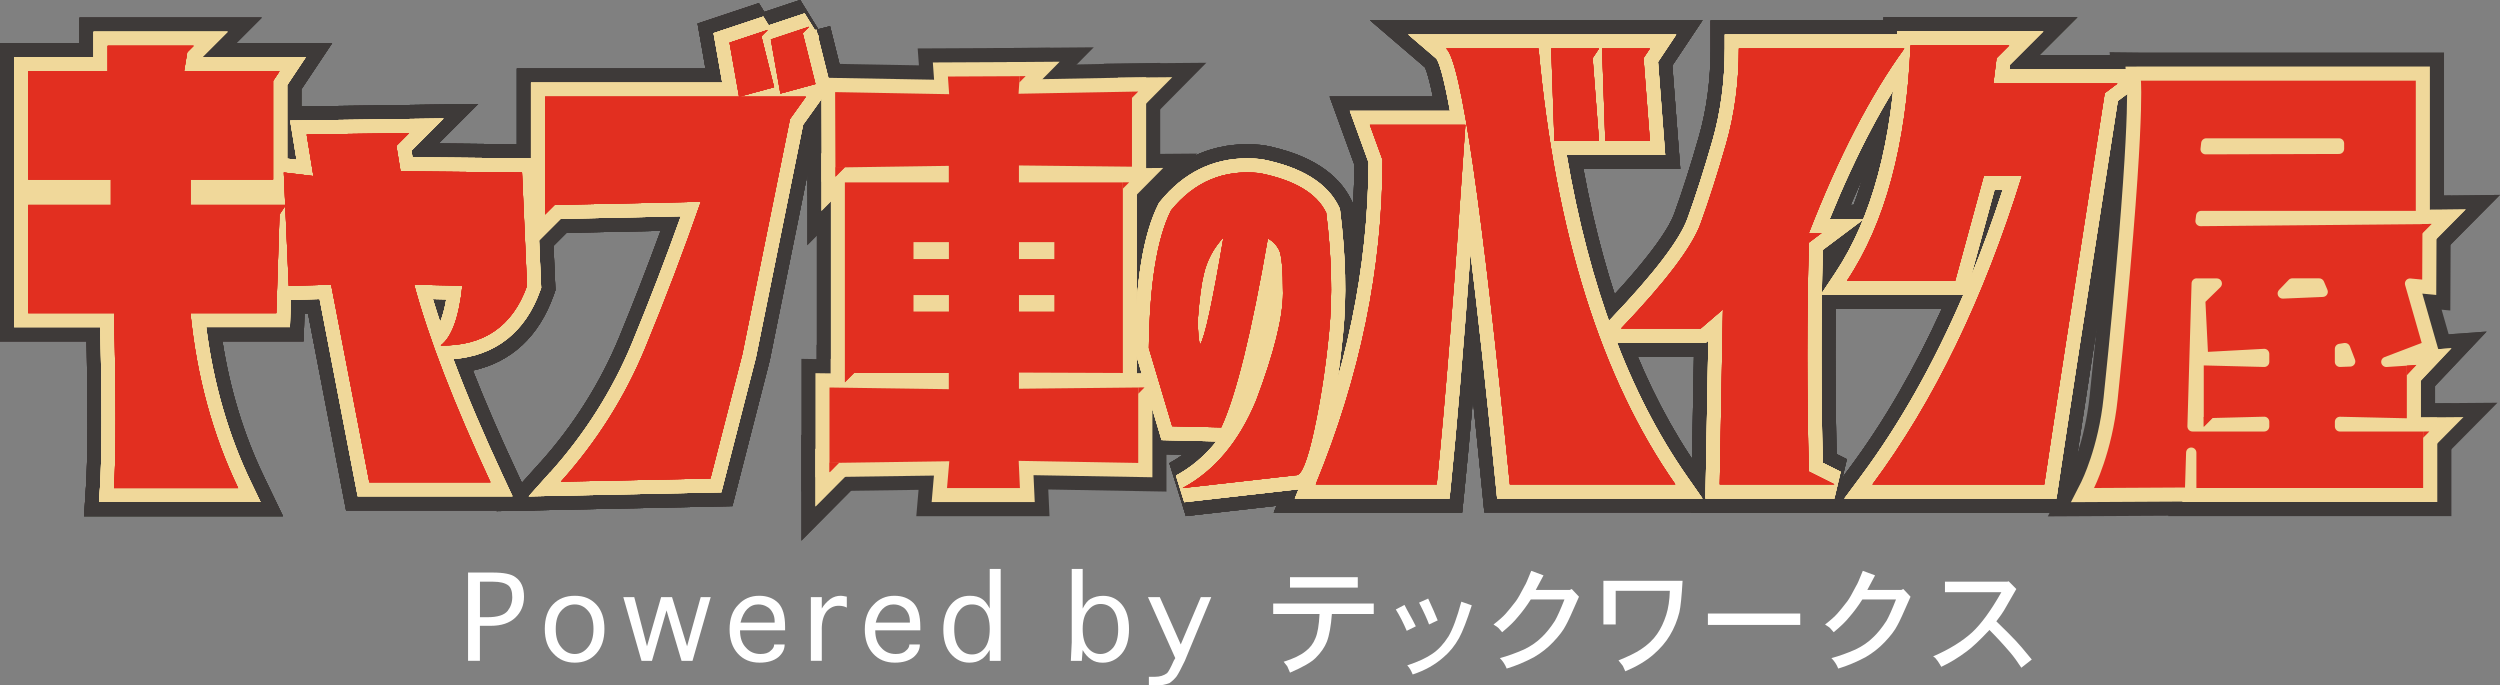 <svg xmlns="http://www.w3.org/2000/svg" id="_&#x30EC;&#x30A4;&#x30E4;&#x30FC;_2" data-name="&#x30EC;&#x30A4;&#x30E4;&#x30FC; 2" viewBox="0 0 502.71 137.83"><rect x="0" y="0" width="502.71" height="137.83" fill="#808080" stroke="none"/><defs><style>      .cls-1 {        fill: #e22f20;      }      .cls-2 {        fill: #3e3a39;      }      .cls-3 {        fill: #fff;      }      .cls-4 {        fill: #f0d89a;      }    </style></defs><g id="_&#x30EC;&#x30A4;&#x30E4;&#x30FC;_1-2" data-name="&#x30EC;&#x30A4;&#x30E4;&#x30FC; 1"><g><g><path class="cls-1" d="M245.56,85.93l-9.85-.23-4.69-15.71c.16-12.82,1.64-22.04,4.46-27.67,4.69-5.78,10.63-8.29,17.82-7.5,7.04,1.41,11.49,4.06,13.37,7.97,1.09,8.75,1.29,16.73.59,23.92-.7,7.19-1.72,13.84-3.05,19.93-1.33,6.1-2.54,9.07-3.63,8.91l-22.75,2.58c6.41-3.44,11.33-9.3,14.77-17.59,3.6-9.54,5.39-16.73,5.39-21.57s-.27-7.78-.82-8.79-1.29-1.76-2.23-2.23c-3.28,18.92-6.41,31.58-9.38,37.99ZM246.03,47.71c-2.03,2.19-3.36,4.69-3.99,7.5-.47,1.88-.86,4.85-1.17,8.91,0,2.97.16,4.69.47,5.16.94-1.41,2.5-8.6,4.69-21.57Z"></path><path class="cls-1" d="M294.66,25.11c-2.13,31.56-4.05,55.65-5.76,72.28h-24.31c8.96-21.75,13.43-43.5,13.43-65.24l-2.56-7.04h19.19ZM290.82,9.76h18.55c3.41,37.1,12.58,66.31,27.5,87.63h-33.26c-5.54-55.86-9.81-85.07-12.79-87.63ZM311.93,9.76l.64,18.55h8.96l-1.28-16.63,1.28-1.92h-9.59ZM322.16,9.76l.64,18.55h8.96l-1.28-16.63,1.28-1.92h-9.59Z"></path><path class="cls-1" d="M382.92,9.76c-6.82,9.38-13.22,21.75-19.19,37.1h2.56l-2.56,1.92c-.43,14.93-.43,30.28,0,46.05l5.12,2.56h-23.03l.64-35.18-4.48,3.84h-15.99c8.96-9.38,14.29-16.42,15.99-21.11s3.41-10.02,5.12-15.99,2.56-12.37,2.56-19.19h33.26Z"></path><path class="cls-1" d="M404.03,9.12l-2.56,2.56-.64,5.12h24.95l-2.56,1.92c-6.4,40.94-10.45,67.16-12.15,78.68h-34.54c12.37-16.63,22.39-37.31,30.06-62.05h-7.68l-5.76,21.11h-21.75c7.68-11.51,11.94-27.29,12.79-47.33h19.83Z"></path><path class="cls-1" d="M245.56,85.93l-9.85-.23-4.69-15.71c.16-12.82,1.64-22.04,4.46-27.67,4.69-5.78,10.63-8.29,17.82-7.5,7.04,1.41,11.49,4.06,13.37,7.97,1.09,8.75,1.29,16.73.59,23.92-.7,7.19-1.72,13.84-3.05,19.93-1.33,6.1-2.54,9.07-3.63,8.91l-22.75,2.58c6.41-3.44,11.33-9.3,14.77-17.59,3.6-9.54,5.39-16.73,5.39-21.57s-.27-7.78-.82-8.79-1.29-1.76-2.23-2.23c-3.28,18.92-6.41,31.58-9.38,37.99ZM246.03,47.71c-2.03,2.19-3.36,4.69-3.99,7.5-.47,1.88-.86,4.85-1.17,8.91,0,2.97.16,4.69.47,5.16.94-1.41,2.5-8.6,4.69-21.57Z"></path><path class="cls-1" d="M245.56,85.93l-9.85-.23-4.69-15.71c.16-12.82,1.64-22.04,4.46-27.67,4.69-5.78,10.63-8.29,17.82-7.5,7.04,1.41,11.49,4.06,13.37,7.97,1.09,8.75,1.29,16.73.59,23.92-.7,7.19-1.72,13.84-3.05,19.93-1.33,6.1-2.54,9.07-3.63,8.91l-22.75,2.58c6.41-3.44,11.33-9.3,14.77-17.59,3.6-9.54,5.39-16.73,5.39-21.57s-.27-7.78-.82-8.79-1.29-1.76-2.23-2.23c-3.28,18.92-6.41,31.58-9.38,37.99ZM246.03,47.71c-2.03,2.19-3.36,4.69-3.99,7.5-.47,1.88-.86,4.85-1.17,8.91,0,2.97.16,4.69.47,5.16.94-1.41,2.5-8.6,4.69-21.57Z"></path><path class="cls-1" d="M294.66,25.11c-2.13,31.56-4.05,55.65-5.76,72.28h-24.31c8.96-21.75,13.43-43.5,13.43-65.24l-2.56-7.04h19.19ZM290.82,9.76h18.55c3.41,37.1,12.58,66.31,27.5,87.63h-33.26c-5.54-55.86-9.81-85.07-12.79-87.63ZM311.93,9.76l.64,18.55h8.96l-1.28-16.63,1.28-1.92h-9.59ZM322.16,9.76l.64,18.55h8.96l-1.28-16.63,1.28-1.92h-9.59Z"></path><path class="cls-1" d="M294.66,25.11c-2.13,31.56-4.05,55.65-5.76,72.28h-24.31c8.96-21.75,13.43-43.5,13.43-65.24l-2.56-7.04h19.19ZM290.82,9.76h18.55c3.41,37.1,12.58,66.31,27.5,87.63h-33.26c-5.54-55.86-9.81-85.07-12.79-87.63ZM311.93,9.76l.64,18.55h8.96l-1.28-16.63,1.28-1.92h-9.59ZM322.16,9.76l.64,18.55h8.96l-1.28-16.63,1.28-1.92h-9.59Z"></path><path class="cls-1" d="M382.92,9.76c-6.82,9.38-13.22,21.75-19.19,37.1h2.56l-2.56,1.92c-.43,14.93-.43,30.28,0,46.05l5.12,2.56h-23.03l.64-35.18-4.48,3.84h-15.99c8.96-9.38,14.29-16.42,15.99-21.11s3.41-10.02,5.12-15.99,2.56-12.37,2.56-19.19h33.26Z"></path><path class="cls-1" d="M382.92,9.76c-6.82,9.38-13.22,21.75-19.19,37.1h2.56l-2.56,1.92c-.43,14.93-.43,30.28,0,46.05l5.12,2.56h-23.03l.64-35.18-4.48,3.84h-15.99c8.96-9.38,14.29-16.42,15.99-21.11s3.41-10.02,5.12-15.99,2.56-12.37,2.56-19.19h33.26Z"></path><path class="cls-1" d="M404.03,9.12l-2.56,2.56-.64,5.12h24.95l-2.56,1.92c-6.4,40.94-10.45,67.16-12.15,78.68h-34.54c12.37-16.63,22.39-37.31,30.06-62.05h-7.68l-5.76,21.11h-21.75c7.68-11.51,11.94-27.29,12.79-47.33h19.83Z"></path><path class="cls-1" d="M404.03,9.12l-2.56,2.56-.64,5.12h24.95l-2.56,1.92c-6.4,40.94-10.45,67.16-12.15,78.68h-34.54c12.37-16.63,22.39-37.31,30.06-62.05h-7.68l-5.76,21.11h-21.75c7.68-11.51,11.94-27.29,12.79-47.33h19.83Z"></path><path class="cls-1" d="M38.93,9.22l-1.28,1.28-.64,3.84h19.19l-1.28,1.92v19.83h-16.63v5.12h19.19l-1.28,1.92-.64,19.83h-17.27c1.28,12.79,4.48,24.52,9.59,35.18h-24.95c.43-6.82.43-18.55,0-35.18H5.67v-21.75h16.63v-5.12H5.67V14.33h15.99v-5.12h17.27Z"></path><path class="cls-1" d="M82.26,26.77l-2.56,2.56c.32,1.97.6,3.68.84,5.12l24.43.24,1,22.79c-2.88,8.1-8.66,12.1-17.35,11.99,2.24-1.68,3.69-5.69,4.36-12.03l-9.71-.2c2.9,10.77,8.02,24.01,15.35,39.74h-24.35l-7.68-39.74-8.52.24-1-22.79,5.96.72-1.36-8.36,20.59-.28Z"></path><path class="cls-1" d="M109.6,19.45h52.45l-3.2,4.48-9.59,47.33-6.4,24.95-30.06.64c7.25-8.1,12.9-17.06,16.95-26.87s7.78-19.62,11.19-29.42l-29.42.64-1.92,1.92v-23.67ZM146.7,8.58l7.68-2.56-1.28,1.28,2.56,10.23-7.04,1.92-1.92-10.87ZM155.01,7.94l7.68-2.56-1.28,1.28,2.56,10.23-7.04,1.92-1.92-10.87Z"></path><path class="cls-1" d="M190.43,98.13l.46-5.38-24.09.34v-15.17l23.99.34v-3.25h-20.9v-38.33h20.9v-3.33l-22.8.33-.06-15.16,22.93.42-.25-3.55,14.45-.07-.25,3.53,22.81-.42v15.09l-22.73-.25v3.41h20.9v38.32l-20.9-.08v3.25l23.99-.25v15.17l-24.04-.42.25,5.47h-14.67ZM204.9,62.65h7.11v-3.32h-7.11v3.32ZM183.69,62.65h7.12v-3.32h-7.12v3.32ZM204.9,52.09h7.11v-3.4h-7.11v3.4ZM183.69,52.09h7.12v-3.4h-7.12v3.4Z"></path><polygon class="cls-1" points="227.62 18.42 228.88 18.41 227.61 19.69 227.62 18.42"></polygon><polygon class="cls-1" points="225.8 36.67 227.06 36.66 225.79 37.94 225.8 36.67"></polygon><polygon class="cls-1" points="228.89 77.91 230.15 77.9 228.89 79.18 228.89 77.91"></polygon><polygon class="cls-1" points="205.06 15.31 206.24 15.3 204.98 16.58 205.06 15.31"></polygon><polygon class="cls-1" points="168 33.63 168 35.54 169.92 33.61 168 33.63"></polygon><polygon class="cls-1" points="169.9 74.96 169.9 76.87 171.82 74.94 169.9 74.96"></polygon><polygon class="cls-1" points="166.81 93.06 166.81 94.97 168.72 93.04 166.81 93.06"></polygon><polygon class="cls-1" points="487.26 86.77 488.51 86.76 487.25 88.04 487.26 86.77"></polygon><polygon class="cls-1" points="443.14 83.91 443.14 85.82 445.05 83.89 443.14 83.91"></polygon><polygon class="cls-1" points="487.02 45.05 487.02 46.96 488.94 45.03 487.02 45.05"></polygon><polygon class="cls-1" points="483.97 73.52 483.94 75.44 485.89 73.38 483.97 73.52"></polygon><path class="cls-1" d="M441.66,98.12v-7.1c0-.56-.45-1.02-1.02-1.03h-.02c-.56,0-1.01.44-1.03,1l-.22,7.04-18.3.1s3.63-7.09,4.76-17.87c5.67-54.41,4.67-64.04,4.67-64.04h55.28v26.18h-43.16c-.52,0-.96.39-1.02.9l-.13,1.01c-.04.3.05.59.25.82.2.22.48.35.77.35l44.63-.41-.05,11.15-2.45-.23c-.3,0-.6.14-.79.37-.22.26-.29.62-.2.94l3.34,11.66-7.48,2.85c-.48.18-.75.68-.64,1.18.1.48.52.81,1.01.81l4.12-.27v10.58l-13.44-.31c-.27,0-.53.1-.72.29-.2.19-.31.46-.31.74v.92c0,.57.46,1.03,1.03,1.03h16.72v11.35h-45.6ZM441.72,55.97c-.56,0-1.01.44-1.03,1l-.84,28.74c0,.28.1.55.29.75.19.2.46.31.74.31h14.41c.57,0,1.03-.46,1.03-1.03v-.92c0-.28-.11-.54-.31-.74-.19-.19-.45-.29-.72-.29l-12.15.31v-10.62l12.15.31c.27,0,.53-.1.72-.29.2-.19.31-.46.31-.74v-1.59c0-.28-.12-.55-.32-.75-.19-.18-.45-.28-.71-.28l-11.31.61-.5-10.06,3.01-2.94c.3-.29.39-.74.23-1.13-.16-.39-.54-.64-.95-.64h-4.05ZM471.4,68.97l-1.03.17c-.5.08-.87.51-.87,1.02v2.6c0,.28.11.55.32.74.19.18.45.29.71.29l2.1-.08c.33-.01.64-.19.82-.46.18-.28.22-.63.1-.94l-1.03-2.68c-.15-.4-.54-.66-.96-.66h-.17ZM460.95,55.97c-.28,0-.55.11-.74.32l-1.93,2.01c-.29.3-.37.76-.2,1.14.17.37.54.61.94.61l8.08-.34c.34-.01.65-.19.83-.48.18-.29.21-.64.08-.95l-.71-1.68c-.16-.38-.54-.63-.95-.63h-5.4ZM443.65,27.81c-.53,0-.97.4-1.03.92l-.13,1.17c-.03.29.06.58.26.8.2.22.47.34.77.34l26.82-.08c.57,0,1.03-.46,1.03-1.03v-1.09c0-.57-.46-1.03-1.03-1.03h-26.69Z"></path><path class="cls-2" d="M235.14,93.13c.94-.51,1.84-1.08,2.71-1.71l-6.39-.15-6.12-20.49v-.86c.18-13.81,1.83-23.67,5.06-30.14l.28-.55.39-.48c5.24-6.46,11.87-9.74,19.71-9.74,1.02,0,2.07.06,3.13.17l.25.03.25.05c8.84,1.77,14.69,5.5,17.37,11.08l.4.83.11.92c1.14,9.13,1.34,17.6.6,25.17-.72,7.38-1.78,14.31-3.15,20.59-1.28,5.89-2.88,13.21-8.88,13.38l-22.4,2.54-3.32-10.63Z"></path><path class="cls-2" d="M235.14,93.13c.94-.51,1.84-1.08,2.71-1.71l-6.39-.15-6.12-20.49v-.86c.18-13.81,1.83-23.67,5.06-30.14l.28-.55.39-.48c5.24-6.46,11.87-9.74,19.71-9.74,1.02,0,2.07.06,3.13.17l.25.03.25.05c8.84,1.77,14.69,5.5,17.37,11.08l.4.83.11.92c1.14,9.13,1.34,17.6.6,25.17-.72,7.38-1.78,14.31-3.15,20.59-1.28,5.89-2.88,13.21-8.88,13.38l-22.4,2.54-3.32-10.63Z"></path><path class="cls-2" d="M298.48,103.06l-.51-5.11c-.62-6.29-1.22-12.12-1.79-17.52-.57,6.57-1.12,12.42-1.64,17.54l-.52,5.09h-37.89l3.22-7.83c8.49-20.63,12.87-41.51,13-62.1l-4.98-13.7h20.76c-.7-3.36-1.21-5.03-1.57-5.86l-11.07-9.49h66.86l-6.07,9.1,1.6,20.78h-19.49c4.55,24.52,12.3,44.69,23.13,60.16l6.24,8.92h-49.29Z"></path><path class="cls-2" d="M298.48,103.06l-.51-5.11c-.62-6.29-1.22-12.12-1.79-17.52-.57,6.57-1.12,12.42-1.64,17.54l-.52,5.09h-37.89l3.22-7.83c8.49-20.63,12.87-41.51,13-62.1l-4.98-13.7h20.76c-.7-3.36-1.21-5.03-1.57-5.86l-11.07-9.49h66.86l-6.07,9.1,1.6,20.78h-19.49c4.55,24.52,12.3,44.69,23.13,60.16l6.24,8.92h-49.29Z"></path><path class="cls-2" d="M340.05,103.06l.57-31.34h-27.88l9.15-9.58c10.97-11.5,13.96-16.92,14.76-19.13,1.65-4.54,3.33-9.79,4.99-15.61,1.55-5.43,2.34-11.37,2.34-17.63v-5.67h50.06l-6.55,9c-5.33,7.34-10.48,16.76-15.34,28.1h11.13l-13.97,10.48c-.32,12.84-.32,26.14-.01,39.62l2.07,1.04-2.54,10.74h-28.8Z"></path><path class="cls-2" d="M340.05,103.06l.57-31.34h-27.88l9.15-9.58c10.97-11.5,13.96-16.92,14.76-19.13,1.65-4.54,3.33-9.79,4.99-15.61,1.55-5.43,2.34-11.37,2.34-17.63v-5.67h50.06l-6.55,9c-5.33,7.34-10.48,16.76-15.34,28.1h11.13l-13.97,10.48c-.32,12.84-.32,26.14-.01,39.62l2.07,1.04-2.54,10.74h-28.8Z"></path><path class="cls-2" d="M365.24,103.06l6.73-9.05c6.88-9.25,13.05-19.91,18.48-31.89h-29.64l5.88-8.81c7.06-10.58,11.04-25.53,11.85-44.43l.23-5.43h38.95l-7.68,7.68h32.75l-14.32,10.74c-6.15,39.4-10.12,65.09-11.79,76.36l-.72,4.84h-50.71Z"></path><path class="cls-2" d="M365.24,103.06l6.73-9.05c6.88-9.25,13.05-19.91,18.48-31.89h-29.64l5.88-8.81c7.06-10.58,11.04-25.53,11.85-44.43l.23-5.43h38.95l-7.68,7.68h32.75l-14.32,10.74c-6.15,39.4-10.12,65.09-11.79,76.36l-.72,4.84h-50.71Z"></path><path class="cls-2" d="M235.14,93.13c.94-.51,1.84-1.08,2.71-1.71l-6.39-.15-6.12-20.49v-.86c.18-13.81,1.83-23.67,5.06-30.14l.28-.55.39-.48c5.24-6.46,11.87-9.74,19.71-9.74,1.02,0,2.07.06,3.13.17l.25.03.25.05c8.84,1.77,14.69,5.5,17.37,11.08l.4.83.11.92c1.14,9.13,1.34,17.6.6,25.17-.72,7.38-1.78,14.31-3.15,20.59-1.28,5.89-2.88,13.21-8.88,13.38l-22.4,2.54-3.32-10.63Z"></path><path class="cls-2" d="M235.14,93.13c.94-.51,1.84-1.08,2.71-1.71l-6.39-.15-6.12-20.49v-.86c.18-13.81,1.83-23.67,5.06-30.14l.28-.55.39-.48c5.24-6.46,11.87-9.74,19.71-9.74,1.02,0,2.07.06,3.13.17l.25.03.25.05c8.84,1.77,14.69,5.5,17.37,11.08l.4.83.11.92c1.14,9.13,1.34,17.6.6,25.17-.72,7.38-1.78,14.31-3.15,20.59-1.28,5.89-2.88,13.21-8.88,13.38l-22.4,2.54-3.32-10.63Z"></path><path class="cls-2" d="M298.48,103.06l-.51-5.11c-.62-6.29-1.22-12.12-1.79-17.52-.57,6.57-1.12,12.42-1.64,17.54l-.52,5.09h-37.89l3.22-7.83c8.49-20.63,12.87-41.51,13-62.1l-4.98-13.7h20.76c-.7-3.36-1.21-5.03-1.57-5.86l-11.07-9.49h66.86l-6.07,9.1,1.6,20.78h-19.49c4.55,24.52,12.3,44.69,23.13,60.16l6.24,8.92h-49.29Z"></path><path class="cls-2" d="M298.48,103.06l-.51-5.11c-.62-6.29-1.22-12.12-1.79-17.52-.57,6.57-1.12,12.42-1.64,17.54l-.52,5.09h-37.89l3.22-7.83c8.49-20.63,12.87-41.51,13-62.1l-4.98-13.7h20.76c-.7-3.36-1.21-5.03-1.57-5.86l-11.07-9.49h66.86l-6.07,9.1,1.6,20.78h-19.49c4.55,24.52,12.3,44.69,23.13,60.16l6.24,8.92h-49.29Z"></path><path class="cls-2" d="M340.05,103.06l.57-31.34h-27.88l9.15-9.58c10.97-11.5,13.96-16.92,14.76-19.13,1.65-4.54,3.33-9.79,4.99-15.61,1.55-5.43,2.34-11.37,2.34-17.63v-5.67h50.06l-6.55,9c-5.33,7.34-10.48,16.76-15.34,28.1h11.13l-13.97,10.48c-.32,12.84-.32,26.14-.01,39.62l2.07,1.04-2.54,10.74h-28.8Z"></path><path class="cls-2" d="M340.05,103.06l.57-31.34h-27.88l9.15-9.58c10.97-11.5,13.96-16.92,14.76-19.13,1.65-4.54,3.33-9.79,4.99-15.61,1.55-5.43,2.34-11.37,2.34-17.63v-5.67h50.06l-6.55,9c-5.33,7.34-10.48,16.76-15.34,28.1h11.13l-13.97,10.48c-.32,12.84-.32,26.14-.01,39.62l2.07,1.04-2.54,10.74h-28.8Z"></path><path class="cls-2" d="M365.24,103.06l6.73-9.05c6.88-9.25,13.05-19.91,18.48-31.89h-29.64l5.88-8.81c7.06-10.58,11.04-25.53,11.85-44.43l.23-5.43h38.95l-7.68,7.68h32.75l-14.32,10.74c-6.15,39.4-10.12,65.09-11.79,76.36l-.72,4.84h-50.71Z"></path><path class="cls-2" d="M365.24,103.06l6.73-9.05c6.88-9.25,13.05-19.91,18.48-31.89h-29.64l5.88-8.81c7.06-10.58,11.04-25.53,11.85-44.43l.23-5.43h38.95l-7.68,7.68h32.75l-14.32,10.74c-6.15,39.4-10.12,65.09-11.79,76.36l-.72,4.84h-50.71Z"></path><path class="cls-2" d="M235.14,93.13c.94-.51,1.84-1.08,2.71-1.71l-6.39-.15-6.12-20.49v-.86c.18-13.81,1.83-23.67,5.06-30.14l.28-.55.39-.48c5.24-6.46,11.87-9.74,19.71-9.74,1.02,0,2.07.06,3.13.17l.25.03.25.05c8.84,1.77,14.69,5.5,17.37,11.08l.4.83.11.92c1.14,9.13,1.34,17.6.6,25.17-.72,7.38-1.78,14.31-3.15,20.59-1.28,5.89-2.88,13.21-8.88,13.38l-22.4,2.54-3.32-10.63Z"></path><path class="cls-2" d="M235.14,93.13c.94-.51,1.84-1.08,2.71-1.71l-6.39-.15-6.12-20.49v-.86c.18-13.81,1.83-23.67,5.06-30.14l.28-.55.39-.48c5.24-6.46,11.87-9.74,19.71-9.74,1.02,0,2.07.06,3.13.17l.25.03.25.05c8.84,1.77,14.69,5.5,17.37,11.08l.4.83.11.92c1.14,9.13,1.34,17.6.6,25.17-.72,7.38-1.78,14.31-3.15,20.59-1.28,5.89-2.88,13.21-8.88,13.38l-22.4,2.54-3.32-10.63Z"></path><path class="cls-2" d="M298.48,103.06l-.51-5.11c-.62-6.29-1.22-12.12-1.79-17.52-.57,6.57-1.12,12.42-1.64,17.54l-.52,5.09h-37.89l3.22-7.83c8.49-20.63,12.87-41.51,13-62.1l-4.98-13.7h20.76c-.7-3.36-1.21-5.03-1.57-5.86l-11.07-9.49h66.86l-6.07,9.1,1.6,20.78h-19.49c4.55,24.52,12.3,44.69,23.13,60.16l6.24,8.92h-49.29Z"></path><path class="cls-2" d="M298.48,103.06l-.51-5.11c-.62-6.29-1.22-12.12-1.79-17.52-.57,6.57-1.12,12.42-1.64,17.54l-.52,5.09h-37.89l3.22-7.83c8.49-20.63,12.87-41.51,13-62.1l-4.98-13.7h20.76c-.7-3.36-1.21-5.03-1.57-5.86l-11.07-9.49h66.86l-6.07,9.1,1.6,20.78h-19.49c4.55,24.52,12.3,44.69,23.13,60.16l6.24,8.92h-49.29Z"></path><path class="cls-2" d="M340.05,103.06l.57-31.34h-27.88l9.15-9.58c10.97-11.5,13.96-16.92,14.76-19.13,1.65-4.54,3.33-9.79,4.99-15.61,1.55-5.43,2.34-11.37,2.34-17.63v-5.67h50.06l-6.55,9c-5.33,7.34-10.48,16.76-15.34,28.1h11.13l-13.97,10.48c-.32,12.84-.32,26.14-.01,39.62l2.07,1.04-2.54,10.74h-28.8Z"></path><path class="cls-2" d="M340.05,103.06l.57-31.34h-27.88l9.15-9.58c10.97-11.5,13.96-16.92,14.76-19.13,1.65-4.54,3.33-9.79,4.99-15.61,1.55-5.43,2.34-11.37,2.34-17.63v-5.67h50.06l-6.55,9c-5.33,7.34-10.48,16.76-15.34,28.1h11.13l-13.97,10.48c-.32,12.84-.32,26.14-.01,39.62l2.07,1.04-2.54,10.74h-28.8Z"></path><path class="cls-2" d="M365.24,103.06l6.73-9.05c6.88-9.25,13.05-19.91,18.48-31.89h-29.64l5.88-8.81c7.06-10.58,11.04-25.53,11.85-44.43l.23-5.43h38.95l-7.68,7.68h32.75l-14.32,10.74c-6.15,39.4-10.12,65.09-11.79,76.36l-.72,4.84h-50.71Z"></path><path class="cls-2" d="M365.24,103.06l6.73-9.05c6.88-9.25,13.05-19.91,18.48-31.89h-29.64l5.88-8.81c7.06-10.58,11.04-25.53,11.85-44.43l.23-5.43h38.95l-7.68,7.68h32.75l-14.32,10.74c-6.15,39.4-10.12,65.09-11.79,76.36l-.72,4.84h-50.71Z"></path><path class="cls-2" d="M16.91,103.8l.38-6.02c.37-5.85.41-15.65.12-29.16H0V8.66h15.99V3.55h36.63l-5.12,5.12h19.29l-6.2,9.3v17.56h7.48l-6.26,9.39-.76,23.7h-16.32c1.53,9.71,4.3,18.79,8.27,27.06l3.9,8.12H16.91Z"></path><path class="cls-2" d="M16.91,103.8l.38-6.02c.37-5.85.41-15.65.12-29.16H0V8.66h15.99V3.55h36.63l-5.12,5.12h19.29l-6.2,9.3v17.56h7.48l-6.26,9.39-.76,23.7h-16.32c1.53,9.71,4.3,18.79,8.27,27.06l3.9,8.12H16.91Z"></path><path class="cls-2" d="M69.59,102.64l-7.65-39.6-9.28.26-1.54-35.04,5.11.62-1.2-7.4,41.12-.56-7.94,7.94,22.2.22,1.28,29.26-.37,1.04c-2.94,8.27-8.49,13.42-16.23,15.13,2.42,6.16,5.31,12.86,8.68,20.07l3.76,8.06h-37.92Z"></path><path class="cls-2" d="M69.59,102.64l-7.65-39.6-9.28.26-1.54-35.04,5.11.62-1.2-7.4,41.12-.56-7.94,7.94,22.2.22,1.28,29.26-.37,1.04c-2.94,8.27-8.49,13.42-16.23,15.13,2.42,6.16,5.31,12.86,8.68,20.07l3.76,8.06h-37.92Z"></path><path class="cls-2" d="M108.57,93.07c6.79-7.58,12.15-16.08,15.94-25.25,2.93-7.1,5.72-14.27,8.33-21.41l-18.92.41-9.99,9.99V13.78h37.93l-1.59-9.04,12.32-4.11,1.09,1.77,7.22-2.41,3.63,5.88,2.38-.6,2.12,8.5h4.03l-2.99,4.18.73,2.94-3.52.96-3.13,4.38-9.38,46.29-7.5,29.25-47.41,1.01,8.7-9.73Z"></path><path class="cls-2" d="M108.57,93.07c6.79-7.58,12.15-16.08,15.94-25.25,2.93-7.1,5.72-14.27,8.33-21.41l-18.92.41-9.99,9.99V13.78h37.93l-1.59-9.04,12.32-4.11,1.09,1.77,7.22-2.41,3.63,5.88,2.38-.6,2.12,8.5h4.03l-2.99,4.18.73,2.94-3.52.96-3.13,4.38-9.38,46.29-7.5,29.25-47.41,1.01,8.7-9.73Z"></path><path class="cls-2" d="M16.91,103.8l.38-6.02c.37-5.85.41-15.65.12-29.16H0V8.66h15.99V3.55h36.63l-5.12,5.12h19.29l-6.2,9.3v17.56h7.48l-6.26,9.39-.76,23.7h-16.32c1.53,9.71,4.3,18.79,8.27,27.06l3.9,8.12H16.91Z"></path><path class="cls-2" d="M16.91,103.8l.38-6.02c.37-5.85.41-15.65.12-29.16H0V8.66h15.99V3.55h36.63l-5.12,5.12h19.29l-6.2,9.3v17.56h7.48l-6.26,9.39-.76,23.7h-16.32c1.53,9.71,4.3,18.79,8.27,27.06l3.9,8.12H16.91Z"></path><path class="cls-2" d="M69.59,102.64l-7.65-39.6-9.28.26-1.54-35.04,5.11.62-1.2-7.4,41.12-.56-7.94,7.94,22.2.22,1.28,29.26-.37,1.04c-2.94,8.27-8.49,13.42-16.23,15.13,2.42,6.16,5.31,12.86,8.68,20.07l3.76,8.06h-37.92Z"></path><path class="cls-2" d="M69.59,102.64l-7.65-39.6-9.28.26-1.54-35.04,5.11.62-1.2-7.4,41.12-.56-7.94,7.94,22.2.22,1.28,29.26-.37,1.04c-2.94,8.27-8.49,13.42-16.23,15.13,2.42,6.16,5.31,12.86,8.68,20.07l3.76,8.06h-37.92Z"></path><path class="cls-2" d="M108.57,93.07c6.79-7.58,12.15-16.08,15.94-25.25,2.93-7.1,5.72-14.27,8.33-21.41l-18.92.41-9.99,9.99V13.78h37.93l-1.59-9.04,12.32-4.11,1.09,1.77,7.22-2.41,3.63,5.88,2.38-.6,2.12,8.5h4.03l-2.99,4.18.73,2.94-3.52.96-3.13,4.38-9.38,46.29-7.5,29.25-47.41,1.01,8.7-9.73Z"></path><path class="cls-2" d="M108.57,93.07c6.79-7.58,12.15-16.08,15.94-25.25,2.93-7.1,5.72-14.27,8.33-21.41l-18.92.41-9.99,9.99V13.78h37.93l-1.59-9.04,12.32-4.11,1.09,1.77,7.22-2.41,3.63,5.88,2.38-.6,2.12,8.5h4.03l-2.99,4.18.73,2.94-3.52.96-3.13,4.38-9.38,46.29-7.5,29.25-47.41,1.01,8.7-9.73Z"></path><path class="cls-2" d="M16.91,103.8l.38-6.02c.37-5.85.41-15.65.12-29.16H0V8.66h15.99V3.55h36.63l-5.12,5.12h19.29l-6.2,9.3v17.56h7.48l-6.26,9.39-.76,23.7h-16.32c1.53,9.71,4.3,18.79,8.27,27.06l3.9,8.12H16.91Z"></path><path class="cls-2" d="M16.91,103.8l.38-6.02c.37-5.85.41-15.65.12-29.16H0V8.66h15.99V3.55h36.63l-5.12,5.12h19.29l-6.2,9.3v17.56h7.48l-6.26,9.39-.76,23.7h-16.32c1.53,9.71,4.3,18.79,8.27,27.06l3.9,8.12H16.91Z"></path><path class="cls-2" d="M69.59,102.64l-7.65-39.6-9.28.26-1.54-35.04,5.11.62-1.2-7.4,41.12-.56-7.94,7.94,22.2.22,1.28,29.26-.37,1.04c-2.94,8.27-8.49,13.42-16.23,15.13,2.42,6.16,5.31,12.86,8.68,20.07l3.76,8.06h-37.92Z"></path><path class="cls-2" d="M69.59,102.64l-7.65-39.6-9.28.26-1.54-35.04,5.11.62-1.2-7.4,41.12-.56-7.94,7.94,22.2.22,1.28,29.26-.37,1.04c-2.94,8.27-8.49,13.42-16.23,15.13,2.42,6.16,5.31,12.86,8.68,20.07l3.76,8.06h-37.92Z"></path><path class="cls-2" d="M108.57,93.07c6.79-7.58,12.15-16.08,15.94-25.25,2.93-7.1,5.72-14.27,8.33-21.41l-18.92.41-9.99,9.99V13.78h37.93l-1.59-9.04,12.32-4.11,1.09,1.77,7.22-2.41,3.63,5.88,2.38-.6,2.12,8.5h4.03l-2.99,4.18.73,2.94-3.52.96-3.13,4.38-9.38,46.29-7.5,29.25-47.41,1.01,8.7-9.73Z"></path><path class="cls-2" d="M108.57,93.07c6.79-7.58,12.15-16.08,15.94-25.25,2.93-7.1,5.72-14.27,8.33-21.41l-18.92.41-9.99,9.99V13.78h37.93l-1.59-9.04,12.32-4.11,1.09,1.77,7.22-2.41,3.63,5.88,2.38-.6,2.12,8.5h4.03l-2.99,4.18.73,2.94-3.52.96-3.13,4.38-9.38,46.29-7.5,29.25-47.41,1.01,8.7-9.73Z"></path><polygon class="cls-2" points="184.25 103.8 184.71 98.5 161.14 98.83 161.14 72.16 164.23 72.21 164.23 39.4 162.36 39.42 162.26 12.73 184.78 13.14 184.53 9.74 211.17 9.61 210.92 13.06 233.3 12.65 233.3 39.24 231.47 39.22 231.47 72.21 234.56 72.18 234.56 98.85 210.79 98.43 211.04 103.8 184.25 103.8"></polygon><polygon class="cls-2" points="221.99 12.8 242.58 12.62 221.85 33.58 221.99 12.8"></polygon><polygon class="cls-2" points="220.17 31.05 240.76 30.88 220.03 51.82 220.17 31.05"></polygon><polygon class="cls-2" points="223.26 72.29 243.85 72.12 223.12 93.06 223.26 72.29"></polygon><polygon class="cls-2" points="199.77 9.68 219.94 9.51 198.28 31.4 199.77 9.68"></polygon><polygon class="cls-2" points="162.33 28.03 183.69 27.78 162.33 49.31 162.33 28.03"></polygon><polygon class="cls-2" points="162.33 28.03 183.69 27.78 162.33 49.31 162.33 28.03"></polygon><polygon class="cls-2" points="164.23 69.35 185.59 69.1 164.23 90.63 164.23 69.35"></polygon><polygon class="cls-2" points="164.23 69.35 185.59 69.1 164.23 90.63 164.23 69.35"></polygon><polygon class="cls-2" points="161.14 87.46 182.49 87.21 161.14 108.74 161.14 87.46"></polygon><polygon class="cls-2" points="161.14 87.46 182.49 87.21 161.14 108.74 161.14 87.46"></polygon><polygon class="cls-2" points="481.62 81.15 502.21 80.98 481.48 101.93 481.62 81.15"></polygon><polygon class="cls-2" points="437.47 78.31 458.83 78.06 437.47 99.58 437.47 78.31"></polygon><polygon class="cls-2" points="437.47 78.31 458.83 78.06 437.47 99.58 437.47 78.31"></polygon><polygon class="cls-2" points="481.35 39.45 502.71 39.19 481.35 60.72 481.35 39.45"></polygon><polygon class="cls-2" points="481.35 39.45 502.71 39.19 481.35 60.72 481.35 39.45"></polygon><polygon class="cls-2" points="478.39 68.24 500.03 66.67 478.03 89.95 478.39 68.24"></polygon><polygon class="cls-2" points="478.39 68.24 500.03 66.67 478.03 89.95 478.39 68.24"></polygon><path class="cls-2" d="M416.02,95.56c.1-.2,3.19-6.52,4.17-15.89,5.42-52.01,4.7-62.52,4.66-62.94l-.65-6.25,6.3.07h60.95v28.8h1.38s-.11,23.09-.11,23.09l-1.75-.17,2.9,10.12-4.21,1.6v7.11h3.28v22.68h-56.94v-.07l-24.22.13,4.25-8.29Z"></path><path class="cls-4" d="M236.48,95.63c3.07-1.65,5.79-3.95,8.13-6.88l-11.03-.26-5.4-18.1v-.43c.17-13.38,1.72-22.83,4.76-28.9l.14-.28.2-.24c4.68-5.77,10.57-8.69,17.51-8.69.92,0,1.87.05,2.82.16h.12s.12.04.12.04c7.92,1.58,13.09,4.79,15.37,9.53l.2.42.06.46c1.12,8.92,1.32,17.18.59,24.55-.71,7.27-1.75,14.09-3.1,20.26-1.61,7.37-3.02,11.13-6.29,11.15l-22.54,2.56-1.66-5.31Z"></path><path class="cls-4" d="M236.48,95.63c3.07-1.65,5.79-3.95,8.13-6.88l-11.03-.26-5.4-18.1v-.43c.17-13.38,1.72-22.83,4.76-28.9l.14-.28.2-.24c4.68-5.77,10.57-8.69,17.51-8.69.92,0,1.87.05,2.82.16h.12s.12.04.12.04c7.92,1.58,13.09,4.79,15.37,9.53l.2.42.06.46c1.12,8.92,1.32,17.18.59,24.55-.71,7.27-1.75,14.09-3.1,20.26-1.61,7.37-3.02,11.13-6.29,11.15l-22.54,2.56-1.66-5.31Z"></path><path class="cls-4" d="M301.05,100.23l-.25-2.55c-1.96-19.78-3.66-35.04-5.11-46.81-1.43,19.36-2.76,35.04-3.96,46.82l-.26,2.55h-31.1l1.61-3.91c8.7-21.14,13.15-42.55,13.22-63.67l-3.77-10.37h20.14c-1.33-7.27-2.2-9.71-2.7-10.47l-5.7-4.88h53.9l-3.67,5.51,1.44,18.71h-19.81c4.53,26.44,12.64,48.11,24.19,64.62l3.12,4.46h-41.27Z"></path><path class="cls-4" d="M301.05,100.23l-.25-2.55c-1.96-19.78-3.66-35.04-5.11-46.81-1.43,19.36-2.76,35.04-3.96,46.82l-.26,2.55h-31.1l1.61-3.91c8.7-21.14,13.15-42.55,13.22-63.67l-3.77-10.37h20.14c-1.33-7.27-2.2-9.71-2.7-10.47l-5.7-4.88h53.9l-3.67,5.51,1.44,18.71h-19.81c4.53,26.44,12.64,48.11,24.19,64.62l3.12,4.46h-41.27Z"></path><path class="cls-4" d="M342.94,100.23l.58-31.75-.48.41h-23.67l4.57-4.79c8.64-9.05,13.81-15.82,15.38-20.12,1.67-4.6,3.37-9.92,5.06-15.8,1.62-5.69,2.45-11.88,2.45-18.41v-2.83h41.66l-3.27,4.5c-6.07,8.35-11.88,19.3-17.3,32.6h6.88l-8.27,6.2c-.37,13.85-.37,28.24,0,42.83l3.6,1.8-1.27,5.37h-25.91Z"></path><path class="cls-4" d="M342.94,100.23l.58-31.75-.48.41h-23.67l4.57-4.79c8.64-9.05,13.81-15.82,15.38-20.12,1.67-4.6,3.37-9.92,5.06-15.8,1.62-5.69,2.45-11.88,2.45-18.41v-2.83h41.66l-3.27,4.5c-6.07,8.35-11.88,19.3-17.3,32.6h6.88l-8.27,6.2c-.37,13.85-.37,28.24,0,42.83l3.6,1.8-1.27,5.37h-25.91Z"></path><path class="cls-4" d="M370.88,100.23l3.37-4.53c7.75-10.43,14.63-22.62,20.55-36.41h-28.69l2.94-4.41c7.35-11.02,11.49-26.46,12.32-45.88l.12-2.71h29.39l-6.71,6.71-.12.97h30.24l-8.44,6.33c-6.26,40.06-10.29,66.13-11.97,77.52l-.36,2.42h-42.63ZM396.28,55.75c2.3-5.61,4.44-11.47,6.43-17.57h-1.64l-4.79,17.57Z"></path><path class="cls-4" d="M370.88,100.23l3.37-4.53c7.75-10.43,14.63-22.62,20.55-36.41h-28.69l2.94-4.41c7.35-11.02,11.49-26.46,12.32-45.88l.12-2.71h29.39l-6.71,6.71-.12.97h30.24l-8.44,6.33c-6.26,40.06-10.29,66.13-11.97,77.52l-.36,2.42h-42.63ZM396.28,55.75c2.3-5.61,4.44-11.47,6.43-17.57h-1.64l-4.79,17.57Z"></path><path class="cls-4" d="M236.48,95.63c3.07-1.65,5.79-3.95,8.13-6.88l-11.03-.26-5.4-18.1v-.43c.17-13.38,1.72-22.83,4.76-28.9l.14-.28.2-.24c4.68-5.77,10.57-8.69,17.51-8.69.92,0,1.87.05,2.82.16h.12s.12.04.12.04c7.92,1.58,13.09,4.79,15.37,9.53l.2.42.06.46c1.12,8.92,1.32,17.18.59,24.55-.71,7.27-1.75,14.09-3.1,20.26-1.61,7.37-3.02,11.13-6.29,11.15l-22.54,2.56-1.66-5.31Z"></path><path class="cls-4" d="M236.48,95.63c3.07-1.65,5.79-3.95,8.13-6.88l-11.03-.26-5.4-18.1v-.43c.17-13.38,1.72-22.83,4.76-28.9l.14-.28.2-.24c4.68-5.77,10.57-8.69,17.51-8.69.92,0,1.87.05,2.82.16h.12s.12.04.12.04c7.92,1.58,13.09,4.79,15.37,9.53l.2.42.06.46c1.12,8.92,1.32,17.18.59,24.55-.71,7.27-1.75,14.09-3.1,20.26-1.61,7.37-3.02,11.13-6.29,11.15l-22.54,2.56-1.66-5.31Z"></path><path class="cls-4" d="M301.05,100.23l-.25-2.55c-1.96-19.78-3.66-35.04-5.11-46.81-1.43,19.36-2.76,35.04-3.96,46.82l-.26,2.55h-31.1l1.61-3.91c8.7-21.14,13.15-42.55,13.22-63.67l-3.77-10.37h20.14c-1.33-7.27-2.2-9.71-2.7-10.47l-5.7-4.88h53.9l-3.67,5.51,1.44,18.71h-19.81c4.53,26.44,12.64,48.11,24.19,64.62l3.12,4.46h-41.27Z"></path><path class="cls-4" d="M301.05,100.23l-.25-2.55c-1.96-19.78-3.66-35.04-5.11-46.81-1.43,19.36-2.76,35.04-3.96,46.82l-.26,2.55h-31.1l1.61-3.91c8.7-21.14,13.15-42.55,13.22-63.67l-3.77-10.37h20.14c-1.33-7.27-2.2-9.71-2.7-10.47l-5.7-4.88h53.9l-3.67,5.51,1.44,18.71h-19.81c4.53,26.44,12.64,48.11,24.19,64.62l3.12,4.46h-41.27Z"></path><path class="cls-4" d="M342.94,100.23l.58-31.75-.48.41h-23.67l4.57-4.79c8.64-9.05,13.81-15.82,15.38-20.12,1.67-4.6,3.37-9.92,5.06-15.8,1.62-5.69,2.45-11.88,2.45-18.41v-2.83h41.66l-3.27,4.5c-6.07,8.35-11.88,19.3-17.3,32.6h6.88l-8.27,6.2c-.37,13.85-.37,28.24,0,42.83l3.6,1.8-1.27,5.37h-25.91Z"></path><path class="cls-4" d="M342.94,100.23l.58-31.75-.48.41h-23.67l4.57-4.79c8.64-9.05,13.81-15.82,15.38-20.12,1.67-4.6,3.37-9.92,5.06-15.8,1.62-5.69,2.45-11.88,2.45-18.41v-2.83h41.66l-3.27,4.5c-6.07,8.35-11.88,19.3-17.3,32.6h6.88l-8.27,6.2c-.37,13.85-.37,28.24,0,42.83l3.6,1.8-1.27,5.37h-25.91Z"></path><path class="cls-4" d="M370.88,100.23l3.37-4.53c7.75-10.43,14.63-22.62,20.55-36.41h-28.69l2.94-4.41c7.35-11.02,11.49-26.46,12.32-45.88l.12-2.71h29.39l-6.71,6.71-.12.97h30.24l-8.44,6.33c-6.26,40.06-10.29,66.13-11.97,77.52l-.36,2.42h-42.63ZM396.28,55.75c2.3-5.61,4.44-11.47,6.43-17.57h-1.64l-4.79,17.57Z"></path><path class="cls-4" d="M370.88,100.23l3.37-4.53c7.75-10.43,14.63-22.62,20.55-36.41h-28.69l2.94-4.41c7.35-11.02,11.49-26.46,12.32-45.88l.12-2.71h29.39l-6.71,6.71-.12.97h30.24l-8.44,6.33c-6.26,40.06-10.29,66.13-11.97,77.52l-.36,2.42h-42.63ZM396.28,55.75c2.3-5.61,4.44-11.47,6.43-17.57h-1.64l-4.79,17.57Z"></path><path class="cls-4" d="M236.48,95.63c3.07-1.65,5.79-3.95,8.13-6.88l-11.03-.26-5.4-18.1v-.43c.17-13.38,1.72-22.83,4.76-28.9l.14-.28.2-.24c4.68-5.77,10.57-8.69,17.51-8.69.92,0,1.87.05,2.82.16h.12s.12.04.12.04c7.92,1.58,13.09,4.79,15.37,9.53l.2.42.06.46c1.12,8.92,1.32,17.18.59,24.55-.71,7.27-1.75,14.09-3.1,20.26-1.61,7.37-3.02,11.13-6.29,11.15l-22.54,2.56-1.66-5.31Z"></path><path class="cls-4" d="M236.48,95.63c3.07-1.65,5.79-3.95,8.13-6.88l-11.03-.26-5.4-18.1v-.43c.17-13.38,1.72-22.83,4.76-28.9l.14-.28.2-.24c4.68-5.77,10.57-8.69,17.51-8.69.92,0,1.87.05,2.82.16h.12s.12.04.12.04c7.92,1.58,13.09,4.79,15.37,9.53l.2.42.06.46c1.12,8.92,1.32,17.18.59,24.55-.71,7.27-1.75,14.09-3.1,20.26-1.61,7.37-3.02,11.13-6.29,11.15l-22.54,2.56-1.66-5.31Z"></path><path class="cls-4" d="M301.05,100.23l-.25-2.55c-1.96-19.78-3.66-35.04-5.11-46.81-1.43,19.36-2.76,35.04-3.96,46.82l-.26,2.55h-31.1l1.61-3.91c8.7-21.14,13.15-42.55,13.22-63.67l-3.77-10.37h20.14c-1.33-7.27-2.2-9.71-2.7-10.47l-5.7-4.88h53.9l-3.67,5.51,1.44,18.71h-19.81c4.53,26.44,12.64,48.11,24.19,64.62l3.12,4.46h-41.27Z"></path><path class="cls-4" d="M301.05,100.23l-.25-2.55c-1.96-19.78-3.66-35.04-5.11-46.81-1.43,19.36-2.76,35.04-3.96,46.82l-.26,2.55h-31.1l1.61-3.91c8.7-21.14,13.15-42.55,13.22-63.67l-3.77-10.37h20.14c-1.33-7.27-2.2-9.71-2.7-10.47l-5.7-4.88h53.9l-3.67,5.51,1.44,18.71h-19.81c4.53,26.44,12.64,48.11,24.19,64.62l3.12,4.46h-41.27Z"></path><path class="cls-4" d="M342.94,100.23l.58-31.75-.48.41h-23.67l4.57-4.79c8.64-9.05,13.81-15.82,15.38-20.12,1.67-4.6,3.37-9.92,5.06-15.8,1.62-5.69,2.45-11.88,2.45-18.41v-2.83h41.66l-3.27,4.5c-6.07,8.35-11.88,19.3-17.3,32.6h6.88l-8.27,6.2c-.37,13.85-.37,28.24,0,42.83l3.6,1.8-1.27,5.37h-25.91Z"></path><path class="cls-4" d="M342.94,100.23l.58-31.75-.48.41h-23.67l4.57-4.79c8.64-9.05,13.81-15.82,15.38-20.12,1.67-4.6,3.37-9.92,5.06-15.8,1.62-5.69,2.45-11.88,2.45-18.41v-2.83h41.66l-3.27,4.5c-6.07,8.35-11.88,19.3-17.3,32.6h6.88l-8.27,6.2c-.37,13.85-.37,28.24,0,42.83l3.6,1.8-1.27,5.37h-25.91Z"></path><path class="cls-4" d="M370.88,100.23l3.37-4.53c7.75-10.43,14.63-22.62,20.55-36.41h-28.69l2.94-4.41c7.35-11.02,11.49-26.46,12.32-45.88l.12-2.71h29.39l-6.71,6.71-.12.97h30.24l-8.44,6.33c-6.26,40.06-10.29,66.13-11.97,77.52l-.36,2.42h-42.63ZM396.28,55.75c2.3-5.61,4.44-11.47,6.43-17.57h-1.64l-4.79,17.57Z"></path><path class="cls-4" d="M370.88,100.23l3.37-4.53c7.75-10.43,14.63-22.62,20.55-36.41h-28.69l2.94-4.41c7.35-11.02,11.49-26.46,12.32-45.88l.12-2.71h29.39l-6.71,6.71-.12.97h30.24l-8.44,6.33c-6.26,40.06-10.29,66.13-11.97,77.52l-.36,2.42h-42.63ZM396.28,55.75c2.3-5.61,4.44-11.47,6.43-17.57h-1.64l-4.79,17.57Z"></path><path class="cls-4" d="M19.92,100.96l.19-3.01c.4-6.33.42-17.14.06-32.17H2.83V11.5h15.99v-5.12h26.95l-5.12,5.12h20.84l-3.74,5.61v21.25h5.02l-3.77,5.65-.7,21.76h-16.84c1.43,11.22,4.44,21.68,8.98,31.12l1.95,4.06H19.92Z"></path><path class="cls-4" d="M19.92,100.96l.19-3.01c.4-6.33.42-17.14.06-32.17H2.83V11.5h15.99v-5.12h26.95l-5.12,5.12h20.84l-3.74,5.61v21.25h5.02l-3.77,5.65-.7,21.76h-16.84c1.43,11.22,4.44,21.68,8.98,31.12l1.95,4.06H19.92Z"></path><path class="cls-4" d="M71.93,99.8l-7.66-39.67-8.9.25-1.27-28.92,5.53.67-1.28-7.88,30.85-.42-6.47,6.47c.08.46.15.9.22,1.33l24.73.24,1.14,26.02-.19.52c-2.97,8.37-8.99,13.11-17.48,13.79,2.68,7.11,6.02,14.98,10.02,23.56l1.88,4.03h-31.13ZM87.04,60.14c.45,1.49.94,3.04,1.47,4.62.43-1.05.87-2.52,1.23-4.57l-2.7-.06Z"></path><path class="cls-4" d="M71.93,99.8l-7.66-39.67-8.9.25-1.27-28.92,5.53.67-1.28-7.88,30.85-.42-6.47,6.47c.08.46.15.9.22,1.33l24.73.24,1.14,26.02-.19.52c-2.97,8.37-8.99,13.11-17.48,13.79,2.68,7.11,6.02,14.98,10.02,23.56l1.88,4.03h-31.13ZM87.04,60.14c.45,1.49.94,3.04,1.47,4.62.43-1.05.87-2.52,1.23-4.57l-2.7-.06Z"></path><path class="cls-4" d="M110.69,94.96c7-7.82,12.53-16.59,16.44-26.06,3.48-8.43,6.76-16.96,9.78-25.42l-24.19.53-5.95,5.95V16.62h38.47l-1.76-9.96,10-3.33,1.09,1.77,7.22-2.41,2.07,3.35.29-.07.23.92.3.49-.14.14,2.27,9.09h.74l-.55.76.38,1.52-1.82.5-4.07,5.69-9.49,46.81-6.95,27.1-38.74.82,4.35-4.86Z"></path><path class="cls-4" d="M110.69,94.96c7-7.82,12.53-16.59,16.44-26.06,3.48-8.43,6.76-16.96,9.78-25.42l-24.19.53-5.95,5.95V16.62h38.47l-1.76-9.96,10-3.33,1.09,1.77,7.22-2.41,2.07,3.35.29-.07.23.92.3.49-.14.14,2.27,9.09h.74l-.55.76.38,1.52-1.82.5-4.07,5.69-9.49,46.81-6.95,27.1-38.74.82,4.35-4.86Z"></path><path class="cls-4" d="M19.92,100.96l.19-3.01c.4-6.33.42-17.14.06-32.17H2.83V11.5h15.99v-5.12h26.95l-5.12,5.12h20.84l-3.74,5.61v21.25h5.02l-3.77,5.65-.7,21.76h-16.84c1.43,11.22,4.44,21.68,8.98,31.12l1.95,4.06H19.92Z"></path><path class="cls-4" d="M19.92,100.96l.19-3.01c.4-6.33.42-17.14.06-32.17H2.83V11.5h15.99v-5.12h26.95l-5.12,5.12h20.84l-3.74,5.61v21.25h5.02l-3.77,5.65-.7,21.76h-16.84c1.43,11.22,4.44,21.68,8.98,31.12l1.95,4.06H19.92Z"></path><path class="cls-4" d="M71.93,99.8l-7.66-39.67-8.9.25-1.27-28.92,5.53.67-1.28-7.88,30.85-.42-6.47,6.47c.08.46.15.9.22,1.33l24.73.24,1.14,26.02-.19.52c-2.97,8.37-8.99,13.11-17.48,13.79,2.68,7.11,6.02,14.98,10.02,23.56l1.88,4.03h-31.13ZM87.04,60.14c.45,1.49.94,3.04,1.47,4.62.43-1.05.87-2.52,1.23-4.57l-2.7-.06Z"></path><path class="cls-4" d="M71.93,99.8l-7.66-39.67-8.9.25-1.27-28.92,5.53.67-1.28-7.88,30.85-.42-6.47,6.47c.08.46.15.9.22,1.33l24.73.24,1.14,26.02-.19.52c-2.97,8.37-8.99,13.11-17.48,13.79,2.68,7.11,6.02,14.98,10.02,23.56l1.88,4.03h-31.13ZM87.04,60.14c.45,1.49.94,3.04,1.47,4.62.43-1.05.87-2.52,1.23-4.57l-2.7-.06Z"></path><path class="cls-4" d="M110.69,94.96c7-7.82,12.53-16.59,16.44-26.06,3.48-8.43,6.76-16.96,9.78-25.42l-24.19.53-5.95,5.95V16.62h38.47l-1.76-9.96,10-3.33,1.09,1.77,7.22-2.41,2.07,3.35.29-.07.23.92.3.49-.14.14,2.27,9.09h.74l-.55.76.38,1.52-1.82.5-4.07,5.69-9.49,46.81-6.95,27.1-38.74.82,4.35-4.86Z"></path><path class="cls-4" d="M110.69,94.96c7-7.82,12.53-16.59,16.44-26.06,3.48-8.43,6.76-16.96,9.78-25.42l-24.19.53-5.95,5.95V16.62h38.47l-1.76-9.96,10-3.33,1.09,1.77,7.22-2.41,2.07,3.35.29-.07.23.92.3.49-.14.14,2.27,9.09h.74l-.55.76.38,1.52-1.82.5-4.07,5.69-9.49,46.81-6.95,27.1-38.74.82,4.35-4.86Z"></path><path class="cls-4" d="M19.92,100.96l.19-3.01c.4-6.33.42-17.14.06-32.17H2.83V11.5h15.99v-5.12h26.95l-5.12,5.12h20.84l-3.74,5.61v21.25h5.02l-3.77,5.65-.7,21.76h-16.84c1.43,11.22,4.44,21.68,8.98,31.12l1.95,4.06H19.92Z"></path><path class="cls-4" d="M19.92,100.96l.19-3.01c.4-6.33.42-17.14.06-32.17H2.83V11.5h15.99v-5.12h26.95l-5.12,5.12h20.84l-3.74,5.61v21.25h5.02l-3.77,5.65-.7,21.76h-16.84c1.43,11.22,4.44,21.68,8.98,31.12l1.95,4.06H19.92Z"></path><path class="cls-4" d="M71.93,99.8l-7.66-39.67-8.9.25-1.27-28.92,5.53.67-1.28-7.88,30.85-.42-6.47,6.47c.08.46.15.9.22,1.33l24.73.24,1.14,26.02-.19.52c-2.97,8.37-8.99,13.11-17.48,13.79,2.68,7.11,6.02,14.98,10.02,23.56l1.88,4.03h-31.13ZM87.04,60.14c.45,1.49.94,3.04,1.47,4.62.43-1.05.87-2.52,1.23-4.57l-2.7-.06Z"></path><path class="cls-4" d="M71.93,99.8l-7.66-39.67-8.9.25-1.27-28.92,5.53.67-1.28-7.88,30.85-.42-6.47,6.47c.08.46.15.9.22,1.33l24.73.24,1.14,26.02-.19.52c-2.97,8.37-8.99,13.11-17.48,13.79,2.68,7.11,6.02,14.98,10.02,23.56l1.88,4.03h-31.13ZM87.04,60.14c.45,1.49.94,3.04,1.47,4.62.43-1.05.87-2.52,1.23-4.57l-2.7-.06Z"></path><path class="cls-4" d="M110.69,94.96c7-7.82,12.53-16.59,16.44-26.06,3.48-8.43,6.76-16.96,9.78-25.42l-24.19.53-5.95,5.95V16.62h38.47l-1.76-9.96,10-3.33,1.09,1.77,7.22-2.41,2.07,3.35.29-.07.23.92.3.49-.14.14,2.27,9.09h.74l-.55.76.38,1.52-1.82.5-4.07,5.69-9.49,46.81-6.95,27.1-38.74.82,4.35-4.86Z"></path><path class="cls-4" d="M110.69,94.96c7-7.82,12.53-16.59,16.44-26.06,3.48-8.43,6.76-16.96,9.78-25.42l-24.19.53-5.95,5.95V16.62h38.47l-1.76-9.96,10-3.33,1.09,1.77,7.22-2.41,2.07,3.35.29-.07.23.92.3.49-.14.14,2.27,9.09h.74l-.55.76.38,1.52-1.82.5-4.07,5.69-9.49,46.81-6.95,27.1-38.74.82,4.35-4.86Z"></path><polygon class="cls-4" points="187.34 100.96 187.8 95.63 163.97 95.96 163.97 75.04 167.07 75.08 167.07 36.52 165.18 36.55 165.1 15.62 187.83 16.03 187.58 12.56 208.12 12.46 207.87 15.95 230.47 15.53 230.47 36.37 228.63 36.35 228.63 75.08 231.73 75.04 231.73 95.97 207.82 95.55 208.07 100.96 187.34 100.96"></polygon><polygon class="cls-4" points="224.81 15.61 235.73 15.52 224.73 26.63 224.81 15.61"></polygon><polygon class="cls-4" points="222.98 33.86 233.91 33.77 222.91 44.88 222.98 33.86"></polygon><polygon class="cls-4" points="226.08 75.1 237 75.01 226 86.12 226.08 75.1"></polygon><polygon class="cls-4" points="202.42 12.49 213.09 12.41 201.63 23.99 202.42 12.49"></polygon><polygon class="cls-4" points="165.17 30.83 176.81 30.69 165.17 42.42 165.17 30.83"></polygon><polygon class="cls-4" points="165.17 30.83 176.81 30.69 165.17 42.42 165.17 30.83"></polygon><polygon class="cls-4" points="167.07 72.16 178.7 72.02 167.07 83.75 167.07 72.16"></polygon><polygon class="cls-4" points="167.07 72.16 178.7 72.02 167.07 83.75 167.07 72.16"></polygon><polygon class="cls-4" points="163.97 90.26 175.61 90.13 163.97 101.85 163.97 90.26"></polygon><polygon class="cls-4" points="163.97 90.26 175.61 90.13 163.97 101.85 163.97 90.26"></polygon><polygon class="cls-4" points="484.44 83.96 495.36 83.87 484.36 94.98 484.44 83.96"></polygon><polygon class="cls-4" points="440.3 81.11 451.94 80.97 440.3 92.7 440.3 81.11"></polygon><polygon class="cls-4" points="440.3 81.11 451.94 80.97 440.3 92.7 440.3 81.11"></polygon><polygon class="cls-4" points="484.19 42.25 495.82 42.11 484.19 53.84 484.19 42.25"></polygon><polygon class="cls-4" points="484.19 42.25 495.82 42.11 484.19 53.84 484.19 42.25"></polygon><polygon class="cls-4" points="481.18 70.88 492.96 70.02 480.99 82.69 481.18 70.88"></polygon><polygon class="cls-4" points="481.18 70.88 492.96 70.02 480.99 82.69 481.18 70.88"></polygon><path class="cls-4" d="M418.54,96.84c.03-.07,3.41-6.81,4.46-16.88,5.5-52.83,4.7-63.06,4.67-63.47l-.28-3.09,3.1-.02h58.12v28.82h1.36s-.08,17.11-.08,17.11l-2.8-.27,3.33,11.62-3.6,1.37v11.9h3.28v17.01h-51.27v-.08l-22.4.12,2.12-4.15Z"></path><path class="cls-1" d="M245.56,85.93l-9.85-.23-4.69-15.71c.16-12.82,1.64-22.04,4.46-27.67,4.69-5.78,10.63-8.29,17.82-7.5,7.04,1.41,11.49,4.06,13.37,7.97,1.09,8.75,1.29,16.73.59,23.92-.7,7.19-1.72,13.84-3.05,19.93-1.33,6.1-2.54,9.07-3.63,8.91l-22.75,2.58c6.41-3.44,11.33-9.3,14.77-17.59,3.6-9.54,5.39-16.73,5.39-21.57s-.27-7.78-.82-8.79-1.29-1.76-2.23-2.23c-3.28,18.92-6.41,31.58-9.38,37.99ZM246.03,47.71c-2.03,2.19-3.36,4.69-3.99,7.5-.47,1.88-.86,4.85-1.17,8.91,0,2.97.16,4.69.47,5.16.94-1.41,2.5-8.6,4.69-21.57Z"></path><path class="cls-1" d="M245.56,85.93l-9.85-.23-4.69-15.71c.16-12.82,1.64-22.04,4.46-27.67,4.69-5.78,10.63-8.29,17.82-7.5,7.04,1.41,11.49,4.06,13.37,7.97,1.09,8.75,1.29,16.73.59,23.92-.7,7.19-1.72,13.84-3.05,19.93-1.33,6.1-2.54,9.07-3.63,8.91l-22.75,2.58c6.41-3.44,11.33-9.3,14.77-17.59,3.6-9.54,5.39-16.73,5.39-21.57s-.27-7.78-.82-8.79-1.29-1.76-2.23-2.23c-3.28,18.92-6.41,31.58-9.38,37.99ZM246.03,47.71c-2.03,2.19-3.36,4.69-3.99,7.5-.47,1.88-.86,4.85-1.17,8.91,0,2.97.16,4.69.47,5.16.94-1.41,2.5-8.6,4.69-21.57Z"></path><path class="cls-1" d="M294.66,25.11c-2.13,31.56-4.05,55.65-5.76,72.28h-24.31c8.96-21.75,13.43-43.5,13.43-65.24l-2.56-7.04h19.19ZM290.82,9.76h18.55c3.41,37.1,12.58,66.31,27.5,87.63h-33.26c-5.54-55.86-9.81-85.07-12.79-87.63ZM311.93,9.76l.64,18.55h8.96l-1.28-16.63,1.28-1.92h-9.59ZM322.16,9.76l.64,18.55h8.96l-1.28-16.63,1.28-1.92h-9.59Z"></path><path class="cls-1" d="M294.66,25.11c-2.13,31.56-4.05,55.65-5.76,72.28h-24.31c8.96-21.75,13.43-43.5,13.43-65.24l-2.56-7.04h19.19ZM290.82,9.76h18.55c3.41,37.1,12.58,66.31,27.5,87.63h-33.26c-5.54-55.86-9.81-85.07-12.79-87.63ZM311.93,9.76l.64,18.55h8.96l-1.28-16.63,1.28-1.92h-9.59ZM322.16,9.76l.64,18.55h8.96l-1.28-16.63,1.28-1.92h-9.59Z"></path><path class="cls-1" d="M382.92,9.76c-6.82,9.38-13.22,21.75-19.19,37.1h2.56l-2.56,1.92c-.43,14.93-.43,30.28,0,46.05l5.12,2.56h-23.03l.64-35.18-4.48,3.84h-15.99c8.96-9.38,14.29-16.42,15.99-21.11s3.41-10.02,5.12-15.99,2.56-12.37,2.56-19.19h33.26Z"></path><path class="cls-1" d="M382.92,9.76c-6.82,9.38-13.22,21.75-19.19,37.1h2.56l-2.56,1.92c-.43,14.93-.43,30.28,0,46.05l5.12,2.56h-23.03l.64-35.18-4.48,3.84h-15.99c8.96-9.38,14.29-16.42,15.99-21.11s3.41-10.02,5.12-15.99,2.56-12.37,2.56-19.19h33.26Z"></path><path class="cls-1" d="M404.03,9.12l-2.56,2.56-.64,5.12h24.95l-2.56,1.92c-6.4,40.94-10.45,67.16-12.15,78.68h-34.54c12.37-16.63,22.39-37.31,30.06-62.05h-7.68l-5.76,21.11h-21.75c7.68-11.51,11.94-27.29,12.79-47.33h19.83Z"></path><path class="cls-1" d="M404.03,9.12l-2.56,2.56-.64,5.12h24.95l-2.56,1.92c-6.4,40.94-10.45,67.16-12.15,78.68h-34.54c12.37-16.63,22.39-37.31,30.06-62.05h-7.68l-5.76,21.11h-21.75c7.68-11.51,11.94-27.29,12.79-47.33h19.83Z"></path><path class="cls-1" d="M245.56,85.93l-9.85-.23-4.69-15.71c.16-12.82,1.64-22.04,4.46-27.67,4.69-5.78,10.63-8.29,17.82-7.5,7.04,1.41,11.49,4.06,13.37,7.97,1.09,8.75,1.29,16.73.59,23.92-.7,7.19-1.72,13.84-3.05,19.93-1.33,6.1-2.54,9.07-3.63,8.91l-22.75,2.58c6.41-3.44,11.33-9.3,14.77-17.59,3.6-9.54,5.39-16.73,5.39-21.57s-.27-7.78-.82-8.79-1.29-1.76-2.23-2.23c-3.28,18.92-6.41,31.58-9.38,37.99ZM246.03,47.71c-2.03,2.19-3.36,4.69-3.99,7.5-.47,1.88-.86,4.85-1.17,8.91,0,2.97.16,4.69.47,5.16.94-1.41,2.5-8.6,4.69-21.57Z"></path><path class="cls-1" d="M245.56,85.93l-9.85-.23-4.69-15.71c.16-12.82,1.64-22.04,4.46-27.67,4.69-5.78,10.63-8.29,17.82-7.5,7.04,1.41,11.49,4.06,13.37,7.97,1.09,8.75,1.29,16.73.59,23.92-.7,7.19-1.72,13.84-3.05,19.93-1.33,6.1-2.54,9.07-3.63,8.91l-22.75,2.58c6.41-3.44,11.33-9.3,14.77-17.59,3.6-9.54,5.39-16.73,5.39-21.57s-.27-7.78-.82-8.79-1.29-1.76-2.23-2.23c-3.28,18.92-6.41,31.58-9.38,37.99ZM246.03,47.71c-2.03,2.19-3.36,4.69-3.99,7.5-.47,1.88-.86,4.85-1.17,8.91,0,2.97.16,4.69.47,5.16.94-1.41,2.5-8.6,4.69-21.57Z"></path><path class="cls-1" d="M294.66,25.11c-2.13,31.56-4.05,55.65-5.76,72.28h-24.31c8.96-21.75,13.43-43.5,13.43-65.24l-2.56-7.04h19.19ZM290.82,9.76h18.55c3.41,37.1,12.58,66.31,27.5,87.63h-33.26c-5.54-55.86-9.81-85.07-12.79-87.63ZM311.93,9.76l.64,18.55h8.96l-1.28-16.63,1.28-1.92h-9.59ZM322.16,9.76l.64,18.55h8.96l-1.28-16.63,1.28-1.92h-9.59Z"></path><path class="cls-1" d="M294.66,25.11c-2.13,31.56-4.05,55.65-5.76,72.28h-24.31c8.96-21.75,13.43-43.5,13.43-65.24l-2.56-7.04h19.19ZM290.82,9.76h18.55c3.41,37.1,12.58,66.31,27.5,87.63h-33.26c-5.54-55.86-9.81-85.07-12.79-87.63ZM311.93,9.76l.64,18.55h8.96l-1.28-16.63,1.28-1.92h-9.59ZM322.16,9.76l.64,18.55h8.96l-1.28-16.63,1.28-1.92h-9.59Z"></path><path class="cls-1" d="M382.92,9.76c-6.82,9.38-13.22,21.75-19.19,37.1h2.56l-2.56,1.92c-.43,14.93-.43,30.28,0,46.05l5.12,2.56h-23.03l.64-35.18-4.48,3.84h-15.99c8.96-9.38,14.29-16.42,15.99-21.11s3.41-10.02,5.12-15.99,2.56-12.37,2.56-19.19h33.26Z"></path><path class="cls-1" d="M382.92,9.76c-6.82,9.38-13.22,21.75-19.19,37.1h2.56l-2.56,1.92c-.43,14.93-.43,30.28,0,46.05l5.12,2.56h-23.03l.64-35.18-4.48,3.84h-15.99c8.96-9.38,14.29-16.42,15.99-21.11s3.41-10.02,5.12-15.99,2.56-12.37,2.56-19.19h33.26Z"></path><path class="cls-1" d="M404.03,9.12l-2.56,2.56-.64,5.12h24.95l-2.56,1.92c-6.4,40.94-10.45,67.16-12.15,78.68h-34.54c12.37-16.63,22.39-37.31,30.06-62.05h-7.68l-5.76,21.11h-21.75c7.68-11.51,11.94-27.29,12.79-47.33h19.83Z"></path><path class="cls-1" d="M404.03,9.12l-2.56,2.56-.64,5.12h24.95l-2.56,1.92c-6.4,40.94-10.45,67.16-12.15,78.68h-34.54c12.37-16.63,22.39-37.31,30.06-62.05h-7.68l-5.76,21.11h-21.75c7.68-11.51,11.94-27.29,12.79-47.33h19.83Z"></path><path class="cls-1" d="M245.56,85.93l-9.85-.23-4.69-15.71c.16-12.82,1.64-22.04,4.46-27.67,4.69-5.78,10.63-8.29,17.82-7.5,7.04,1.41,11.49,4.06,13.37,7.97,1.09,8.75,1.29,16.73.59,23.92-.7,7.19-1.72,13.84-3.05,19.93-1.33,6.1-2.54,9.07-3.63,8.91l-22.75,2.58c6.41-3.44,11.33-9.3,14.77-17.59,3.6-9.54,5.39-16.73,5.39-21.57s-.27-7.78-.82-8.79-1.29-1.76-2.23-2.23c-3.28,18.92-6.41,31.58-9.38,37.99ZM246.03,47.71c-2.03,2.19-3.36,4.69-3.99,7.5-.47,1.88-.86,4.85-1.17,8.91,0,2.97.16,4.69.47,5.16.94-1.41,2.5-8.6,4.69-21.57Z"></path><path class="cls-1" d="M245.56,85.93l-9.85-.23-4.69-15.71c.16-12.82,1.64-22.04,4.46-27.67,4.69-5.78,10.63-8.29,17.82-7.5,7.04,1.41,11.49,4.06,13.37,7.97,1.09,8.75,1.29,16.73.59,23.92-.7,7.19-1.72,13.84-3.05,19.93-1.33,6.1-2.54,9.07-3.63,8.91l-22.75,2.58c6.41-3.44,11.33-9.3,14.77-17.59,3.6-9.54,5.39-16.73,5.39-21.57s-.27-7.78-.82-8.79-1.29-1.76-2.23-2.23c-3.28,18.92-6.41,31.58-9.38,37.99ZM246.03,47.71c-2.03,2.19-3.36,4.69-3.99,7.5-.47,1.88-.86,4.85-1.17,8.91,0,2.97.16,4.69.47,5.16.94-1.41,2.5-8.6,4.69-21.57Z"></path><path class="cls-1" d="M294.66,25.11c-2.13,31.56-4.05,55.65-5.76,72.28h-24.31c8.96-21.75,13.43-43.5,13.43-65.24l-2.56-7.04h19.19ZM290.82,9.76h18.55c3.41,37.1,12.58,66.31,27.5,87.63h-33.26c-5.54-55.86-9.81-85.07-12.79-87.63ZM311.93,9.76l.64,18.55h8.96l-1.28-16.63,1.28-1.92h-9.59ZM322.16,9.76l.64,18.55h8.96l-1.28-16.63,1.28-1.92h-9.59Z"></path><path class="cls-1" d="M294.66,25.11c-2.13,31.56-4.05,55.65-5.76,72.28h-24.31c8.96-21.75,13.43-43.5,13.43-65.24l-2.56-7.04h19.19ZM290.82,9.76h18.55c3.41,37.1,12.58,66.31,27.5,87.63h-33.26c-5.54-55.86-9.81-85.07-12.79-87.63ZM311.93,9.76l.64,18.55h8.96l-1.28-16.63,1.28-1.92h-9.59ZM322.16,9.76l.64,18.55h8.96l-1.28-16.63,1.28-1.92h-9.59Z"></path><path class="cls-1" d="M382.92,9.76c-6.82,9.38-13.22,21.75-19.19,37.1h2.56l-2.56,1.92c-.43,14.93-.43,30.28,0,46.05l5.12,2.56h-23.03l.64-35.18-4.48,3.84h-15.99c8.96-9.38,14.29-16.42,15.99-21.11s3.41-10.02,5.12-15.99,2.56-12.37,2.56-19.19h33.26Z"></path><path class="cls-1" d="M382.92,9.76c-6.82,9.38-13.22,21.75-19.19,37.1h2.56l-2.56,1.92c-.43,14.93-.43,30.28,0,46.05l5.12,2.56h-23.03l.64-35.18-4.48,3.84h-15.99c8.96-9.38,14.29-16.42,15.99-21.11s3.41-10.02,5.12-15.99,2.56-12.37,2.56-19.19h33.26Z"></path><path class="cls-1" d="M404.03,9.12l-2.56,2.56-.64,5.12h24.95l-2.56,1.92c-6.4,40.94-10.45,67.16-12.15,78.68h-34.54c12.37-16.63,22.39-37.31,30.06-62.05h-7.68l-5.76,21.11h-21.75c7.68-11.51,11.94-27.29,12.79-47.33h19.83Z"></path><path class="cls-1" d="M404.03,9.12l-2.56,2.56-.64,5.12h24.95l-2.56,1.92c-6.4,40.94-10.45,67.16-12.15,78.68h-34.54c12.37-16.63,22.39-37.31,30.06-62.05h-7.68l-5.76,21.11h-21.75c7.68-11.51,11.94-27.29,12.79-47.33h19.83Z"></path><path class="cls-1" d="M38.93,9.22l-1.28,1.28-.64,3.84h19.19l-1.28,1.92v19.83h-16.63v5.12h19.19l-1.28,1.92-.64,19.83h-17.27c1.28,12.79,4.48,24.52,9.59,35.18h-24.95c.43-6.82.43-18.55,0-35.18H5.67v-21.75h16.63v-5.12H5.67V14.33h15.99v-5.12h17.27Z"></path><path class="cls-1" d="M38.93,9.22l-1.28,1.28-.64,3.84h19.19l-1.28,1.92v19.83h-16.63v5.12h19.19l-1.28,1.92-.64,19.83h-17.27c1.28,12.79,4.48,24.52,9.59,35.18h-24.95c.43-6.82.43-18.55,0-35.18H5.67v-21.75h16.63v-5.12H5.67V14.33h15.99v-5.12h17.27Z"></path><path class="cls-1" d="M82.26,26.77l-2.56,2.56c.32,1.97.6,3.68.84,5.12l24.43.24,1,22.79c-2.88,8.1-8.66,12.1-17.35,11.99,2.24-1.68,3.69-5.69,4.36-12.03l-9.71-.2c2.9,10.77,8.02,24.01,15.35,39.74h-24.35l-7.68-39.74-8.52.24-1-22.79,5.96.72-1.36-8.36,20.59-.28Z"></path><path class="cls-1" d="M82.26,26.77l-2.56,2.56c.32,1.97.6,3.68.84,5.12l24.43.24,1,22.79c-2.88,8.1-8.66,12.1-17.35,11.99,2.24-1.68,3.69-5.69,4.36-12.03l-9.71-.2c2.9,10.77,8.02,24.01,15.35,39.74h-24.35l-7.68-39.74-8.52.24-1-22.79,5.96.72-1.36-8.36,20.59-.28Z"></path><path class="cls-1" d="M109.6,19.45h52.45l-3.2,4.48-9.59,47.33-6.4,24.95-30.06.64c7.25-8.1,12.9-17.06,16.95-26.87s7.78-19.62,11.19-29.42l-29.42.64-1.92,1.92v-23.67ZM146.7,8.58l7.68-2.56-1.28,1.28,2.56,10.23-7.04,1.92-1.92-10.87ZM155.01,7.94l7.68-2.56-1.28,1.28,2.56,10.23-7.04,1.92-1.92-10.87Z"></path><path class="cls-1" d="M109.6,19.45h52.45l-3.2,4.48-9.59,47.33-6.4,24.95-30.06.64c7.25-8.1,12.9-17.06,16.95-26.87s7.78-19.62,11.19-29.42l-29.42.64-1.92,1.92v-23.67ZM146.7,8.58l7.68-2.56-1.28,1.28,2.56,10.23-7.04,1.92-1.92-10.87ZM155.01,7.94l7.68-2.56-1.28,1.28,2.56,10.23-7.04,1.92-1.92-10.87Z"></path><path class="cls-1" d="M38.93,9.22l-1.28,1.28-.64,3.84h19.19l-1.28,1.92v19.83h-16.63v5.12h19.19l-1.28,1.92-.64,19.83h-17.27c1.28,12.79,4.48,24.52,9.59,35.18h-24.95c.43-6.82.43-18.55,0-35.18H5.67v-21.75h16.63v-5.12H5.67V14.33h15.99v-5.12h17.27Z"></path><path class="cls-1" d="M38.93,9.22l-1.28,1.28-.64,3.84h19.19l-1.28,1.92v19.83h-16.63v5.12h19.19l-1.28,1.92-.64,19.83h-17.27c1.28,12.79,4.48,24.52,9.59,35.18h-24.95c.43-6.82.43-18.55,0-35.18H5.67v-21.75h16.63v-5.12H5.67V14.33h15.99v-5.12h17.27Z"></path><path class="cls-1" d="M82.26,26.77l-2.56,2.56c.32,1.97.6,3.68.84,5.12l24.43.24,1,22.79c-2.88,8.1-8.66,12.1-17.35,11.99,2.24-1.68,3.69-5.69,4.36-12.03l-9.71-.2c2.9,10.77,8.02,24.01,15.35,39.74h-24.35l-7.68-39.74-8.52.24-1-22.79,5.96.72-1.36-8.36,20.59-.28Z"></path><path class="cls-1" d="M82.26,26.77l-2.56,2.56c.32,1.97.6,3.68.84,5.12l24.43.24,1,22.79c-2.88,8.1-8.66,12.1-17.35,11.99,2.24-1.68,3.69-5.69,4.36-12.03l-9.71-.2c2.9,10.77,8.02,24.01,15.35,39.74h-24.35l-7.68-39.74-8.52.24-1-22.79,5.96.72-1.36-8.36,20.59-.28Z"></path><path class="cls-1" d="M109.6,19.45h52.45l-3.2,4.48-9.59,47.33-6.4,24.95-30.06.64c7.25-8.1,12.9-17.06,16.95-26.87s7.78-19.62,11.19-29.42l-29.42.64-1.92,1.92v-23.67ZM146.7,8.58l7.68-2.56-1.28,1.28,2.56,10.23-7.04,1.92-1.92-10.87ZM155.01,7.94l7.68-2.56-1.28,1.28,2.56,10.23-7.04,1.92-1.92-10.87Z"></path><path class="cls-1" d="M109.6,19.45h52.45l-3.2,4.48-9.59,47.33-6.4,24.95-30.06.64c7.25-8.1,12.9-17.06,16.95-26.87s7.78-19.62,11.19-29.42l-29.42.64-1.92,1.92v-23.67ZM146.7,8.58l7.68-2.56-1.28,1.28,2.56,10.23-7.04,1.92-1.92-10.87ZM155.01,7.94l7.68-2.56-1.28,1.28,2.56,10.23-7.04,1.92-1.92-10.87Z"></path><path class="cls-1" d="M38.93,9.22l-1.28,1.28-.64,3.84h19.19l-1.28,1.92v19.83h-16.63v5.12h19.19l-1.28,1.92-.64,19.83h-17.27c1.28,12.79,4.48,24.52,9.59,35.18h-24.95c.43-6.82.43-18.55,0-35.18H5.67v-21.75h16.63v-5.12H5.67V14.33h15.99v-5.12h17.27Z"></path><path class="cls-1" d="M38.93,9.22l-1.28,1.28-.64,3.84h19.19l-1.28,1.92v19.83h-16.63v5.12h19.19l-1.28,1.92-.64,19.83h-17.27c1.28,12.79,4.48,24.52,9.59,35.18h-24.95c.43-6.82.43-18.55,0-35.18H5.67v-21.75h16.63v-5.12H5.67V14.33h15.99v-5.12h17.27Z"></path><path class="cls-1" d="M82.26,26.77l-2.56,2.56c.32,1.97.6,3.68.84,5.12l24.43.24,1,22.79c-2.88,8.1-8.66,12.1-17.35,11.99,2.24-1.68,3.69-5.69,4.36-12.03l-9.71-.2c2.9,10.77,8.02,24.01,15.35,39.74h-24.35l-7.68-39.74-8.52.24-1-22.79,5.96.72-1.36-8.36,20.59-.28Z"></path><path class="cls-1" d="M82.26,26.77l-2.56,2.56c.32,1.97.6,3.68.84,5.12l24.43.24,1,22.79c-2.88,8.1-8.66,12.1-17.35,11.99,2.24-1.68,3.69-5.69,4.36-12.03l-9.71-.2c2.9,10.77,8.02,24.01,15.35,39.74h-24.35l-7.68-39.74-8.52.24-1-22.79,5.96.72-1.36-8.36,20.59-.28Z"></path><path class="cls-1" d="M109.6,19.45h52.45l-3.2,4.48-9.59,47.33-6.4,24.95-30.06.64c7.25-8.1,12.9-17.06,16.95-26.87s7.78-19.62,11.19-29.42l-29.42.64-1.92,1.92v-23.67ZM146.7,8.58l7.68-2.56-1.28,1.28,2.56,10.23-7.04,1.92-1.92-10.87ZM155.01,7.94l7.68-2.56-1.28,1.28,2.56,10.23-7.04,1.92-1.92-10.87Z"></path><path class="cls-1" d="M109.6,19.45h52.45l-3.2,4.48-9.59,47.33-6.4,24.95-30.06.64c7.25-8.1,12.9-17.06,16.95-26.87s7.78-19.62,11.19-29.42l-29.42.64-1.92,1.92v-23.67ZM146.7,8.58l7.68-2.56-1.28,1.28,2.56,10.23-7.04,1.92-1.92-10.87ZM155.01,7.94l7.68-2.56-1.28,1.28,2.56,10.23-7.04,1.92-1.92-10.87Z"></path><path class="cls-1" d="M190.43,98.13l.46-5.38-24.09.34v-15.17l23.99.34v-3.25h-20.9v-38.33h20.9v-3.33l-22.8.33-.06-15.16,22.93.42-.25-3.55,14.45-.07-.25,3.53,22.81-.42v15.09l-22.73-.25v3.41h20.9v38.32l-20.9-.08v3.25l23.99-.25v15.17l-24.04-.42.25,5.47h-14.67ZM204.9,62.65h7.11v-3.32h-7.11v3.32ZM183.69,62.65h7.12v-3.32h-7.12v3.32ZM204.9,52.09h7.11v-3.4h-7.11v3.4ZM183.69,52.09h7.12v-3.4h-7.12v3.4Z"></path><polygon class="cls-1" points="227.62 18.42 228.88 18.41 227.61 19.69 227.62 18.42"></polygon><polygon class="cls-1" points="225.8 36.67 227.06 36.66 225.79 37.94 225.8 36.67"></polygon><polygon class="cls-1" points="228.89 77.91 230.15 77.9 228.89 79.18 228.89 77.91"></polygon><polygon class="cls-1" points="205.06 15.31 206.24 15.3 204.98 16.58 205.06 15.31"></polygon><polygon class="cls-1" points="168 33.63 168 35.54 169.92 33.61 168 33.63"></polygon><polygon class="cls-1" points="168 33.63 168 35.54 169.92 33.61 168 33.63"></polygon><polygon class="cls-1" points="169.9 74.96 169.9 76.87 171.82 74.94 169.9 74.96"></polygon><polygon class="cls-1" points="169.9 74.96 169.9 76.87 171.82 74.94 169.9 74.96"></polygon><polygon class="cls-1" points="166.81 93.06 166.81 94.97 168.72 93.04 166.81 93.06"></polygon><polygon class="cls-1" points="166.81 93.06 166.81 94.97 168.72 93.04 166.81 93.06"></polygon><polygon class="cls-1" points="487.26 86.77 488.51 86.76 487.25 88.04 487.26 86.77"></polygon><polygon class="cls-1" points="443.14 83.91 443.14 85.82 445.05 83.89 443.14 83.91"></polygon><polygon class="cls-1" points="443.14 83.91 443.14 85.82 445.05 83.89 443.14 83.91"></polygon><polygon class="cls-1" points="487.02 45.05 487.02 46.96 488.94 45.03 487.02 45.05"></polygon><polygon class="cls-1" points="487.02 45.05 487.02 46.96 488.94 45.03 487.02 45.05"></polygon><polygon class="cls-1" points="483.97 73.52 483.94 75.44 485.89 73.38 483.97 73.52"></polygon><polygon class="cls-1" points="483.97 73.52 483.94 75.44 485.89 73.38 483.97 73.52"></polygon><path class="cls-1" d="M441.66,98.12v-7.1c0-.56-.45-1.02-1.02-1.03h-.02c-.56,0-1.01.44-1.03,1l-.22,7.04-18.3.1s3.63-7.09,4.76-17.87c5.67-54.41,4.67-64.04,4.67-64.04h55.28v26.18h-43.16c-.52,0-.96.39-1.02.9l-.13,1.01c-.04.3.05.59.25.82.2.22.48.35.77.35l44.63-.41-.05,11.15-2.45-.23c-.3,0-.6.14-.79.37-.22.26-.29.62-.2.94l3.34,11.66-7.48,2.85c-.48.18-.75.68-.64,1.18.1.48.52.81,1.01.81l4.12-.27v10.58l-13.44-.31c-.27,0-.53.1-.72.29-.2.19-.31.46-.31.74v.92c0,.57.46,1.03,1.03,1.03h16.72v11.35h-45.6ZM441.72,55.97c-.56,0-1.01.44-1.03,1l-.84,28.74c0,.28.1.55.29.75.19.2.46.31.74.31h14.41c.57,0,1.03-.46,1.03-1.03v-.92c0-.28-.11-.54-.31-.74-.19-.19-.45-.29-.72-.29l-12.15.31v-10.62l12.15.31c.27,0,.53-.1.72-.29.2-.19.31-.46.31-.74v-1.59c0-.28-.12-.55-.32-.75-.19-.18-.45-.28-.71-.28l-11.31.61-.5-10.06,3.01-2.94c.3-.29.39-.74.23-1.13-.16-.39-.54-.64-.95-.64h-4.05ZM471.4,68.97l-1.03.17c-.5.08-.87.51-.87,1.02v2.6c0,.28.11.55.32.74.19.18.45.29.71.29l2.1-.08c.33-.01.64-.19.82-.46.18-.28.22-.63.1-.94l-1.03-2.68c-.15-.4-.54-.66-.96-.66h-.17ZM460.95,55.97c-.28,0-.55.11-.74.32l-1.93,2.01c-.29.3-.37.76-.2,1.14.17.37.54.61.94.61l8.08-.34c.34-.01.65-.19.83-.48.18-.29.21-.64.08-.95l-.71-1.68c-.16-.38-.54-.63-.95-.63h-5.4ZM443.65,27.81c-.53,0-.97.4-1.03.92l-.13,1.17c-.03.29.06.58.26.8.2.22.47.34.77.34l26.82-.08c.57,0,1.03-.46,1.03-1.03v-1.09c0-.57-.46-1.03-1.03-1.03h-26.69Z"></path></g><g><path class="cls-3" d="M98.7,125.84h-2.2v7.04h-2.38v-17.75h4.94c2.26,0,3.78.31,4.57.92,1.16.79,1.74,2.1,1.74,3.93,0,1.71-.58,3.11-1.74,4.21-1.16,1.1-2.81,1.65-4.94,1.65ZM99.16,116.97h-2.65v7.14h1.55c2.01,0,3.35-.43,4.03-1.28.61-.79.92-1.71.92-2.75,0-1.16-.27-1.95-.82-2.38-.67-.49-1.68-.73-3.02-.73Z"></path><path class="cls-3" d="M115.59,133.25c-1.77,0-3.2-.61-4.3-1.83-1.16-1.16-1.74-2.8-1.74-4.94s.55-3.78,1.65-4.94c1.1-1.16,2.56-1.74,4.39-1.74s3.2.58,4.3,1.74c1.1,1.16,1.65,2.81,1.65,4.94s-.55,3.72-1.65,4.94c-1.1,1.22-2.53,1.83-4.3,1.83ZM115.59,131.51c1.04,0,1.92-.46,2.65-1.37.73-.85,1.1-2.07,1.1-3.66s-.37-2.87-1.1-3.66c-.73-.85-1.62-1.28-2.65-1.28-1.1,0-2.01.43-2.74,1.28-.73.79-1.1,2.01-1.1,3.66s.37,2.81,1.1,3.66c.73.92,1.65,1.37,2.74,1.37Z"></path><path class="cls-3" d="M137.05,132.89l-3.02-10.15-2.93,10.15h-2.1l-3.66-12.81h2.2l2.56,9.88,2.84-9.88h2.2l3.02,9.88,2.74-9.88h2.01l-3.66,12.81h-2.2Z"></path><path class="cls-3" d="M155.68,129.59h2.1c0,.98-.43,1.83-1.28,2.56-.92.73-2.17,1.1-3.75,1.1-1.83,0-3.29-.61-4.39-1.83-1.1-1.22-1.65-2.84-1.65-4.85,0-2.13.58-3.78,1.74-4.94,1.1-1.22,2.5-1.83,4.21-1.83,1.59,0,2.87.49,3.84,1.46.92.98,1.37,2.56,1.37,4.76v.73h-9.06c0,1.53.4,2.68,1.19,3.48.73.85,1.71,1.28,2.93,1.28.92,0,1.59-.21,2.01-.64.49-.37.73-.79.73-1.28ZM148.91,125.2h6.86v-.27c0-.61-.12-1.16-.37-1.65-.31-.61-.7-1.04-1.19-1.28-.49-.3-1.07-.46-1.74-.46-.85,0-1.59.31-2.2.92-.61.61-1.07,1.53-1.37,2.74Z"></path><path class="cls-3" d="M165.25,126.57v6.31h-2.2v-12.81h2.2v2.29c.43-.73,1.01-1.37,1.74-1.92.61-.43,1.31-.64,2.1-.64.18,0,.58.06,1.19.18v2.2c-.43-.24-.98-.37-1.65-.37-.92,0-1.71.37-2.38,1.1-.67.86-1.01,2.07-1.01,3.66Z"></path><path class="cls-3" d="M182.87,129.59h2.1c0,.98-.43,1.83-1.28,2.56-.92.73-2.17,1.1-3.75,1.1-1.83,0-3.29-.61-4.39-1.83-1.1-1.22-1.65-2.84-1.65-4.85,0-2.13.58-3.78,1.74-4.94,1.1-1.22,2.5-1.83,4.21-1.83,1.59,0,2.87.49,3.84,1.46.92.98,1.37,2.56,1.37,4.76v.73h-9.06c0,1.53.4,2.68,1.19,3.48.73.85,1.71,1.28,2.93,1.28.92,0,1.59-.21,2.01-.64.49-.37.73-.79.73-1.28ZM176.1,125.2h6.86v-.27c0-.61-.12-1.16-.37-1.65-.31-.61-.7-1.04-1.19-1.28-.49-.3-1.07-.46-1.74-.46-.85,0-1.59.31-2.2.92-.61.61-1.07,1.53-1.37,2.74Z"></path><path class="cls-3" d="M199.02,122.37v-7.96h2.2v18.48h-2.2v-2.2c-.61.98-1.19,1.62-1.74,1.92-.61.43-1.4.64-2.38.64-1.46,0-2.71-.61-3.75-1.83-.98-1.16-1.46-2.77-1.46-4.85s.52-3.81,1.56-5.03c.97-1.16,2.23-1.74,3.75-1.74,1.04,0,1.86.21,2.47.64.49.31,1.01.95,1.55,1.92ZM199.02,126.48c0-1.65-.34-2.9-1.01-3.75-.61-.79-1.46-1.19-2.56-1.19-1.04,0-1.86.4-2.47,1.19-.73.79-1.1,2.04-1.1,3.75s.33,2.99,1.01,3.84c.67.86,1.52,1.28,2.56,1.28s1.89-.43,2.56-1.28c.67-.85,1.01-2.13,1.01-3.84Z"></path><path class="cls-3" d="M217.71,130.69l-.18,2.2h-2.2c.12-2.44.18-3.69.18-3.75v-14.73h2.2v7.96c.49-.97,1.01-1.62,1.55-1.92.79-.43,1.65-.64,2.56-.64,1.52,0,2.77.58,3.75,1.74.97,1.16,1.46,2.81,1.46,4.94s-.49,3.78-1.46,4.94c-1.04,1.22-2.32,1.83-3.84,1.83-.91,0-1.68-.21-2.29-.64-.67-.43-1.25-1.07-1.74-1.92ZM217.71,126.48c0,1.65.33,2.9,1.01,3.75.67.85,1.52,1.28,2.56,1.28.97,0,1.83-.43,2.56-1.28.67-.85,1.01-2.07,1.01-3.66,0-1.77-.34-3.08-1.01-3.93-.61-.79-1.46-1.19-2.56-1.19-.98,0-1.8.43-2.47,1.28-.73.79-1.1,2.04-1.1,3.75Z"></path><path class="cls-3" d="M236.06,132.8l.27-.46-5.49-12.26h2.38l4.21,9.51,4.03-9.51h2.1l-5.31,12.81c-.73,1.52-1.28,2.56-1.65,3.11-.43.55-.92,1.01-1.46,1.37-.79.3-1.62.46-2.47.46h-1.65v-1.74h1.28c.91,0,1.71-.24,2.38-.73.3-.31.76-1.16,1.37-2.56Z"></path><path class="cls-3" d="M256.02,123.46v-2.1h20.22v2.1h-8.42c-.18,2.44-.52,4.3-1.01,5.58-.43,1.1-1.19,2.2-2.29,3.29-.86.85-2.56,1.83-5.12,2.93l-.55-1.28-.73-.91c1.95-.61,3.42-1.31,4.39-2.1.91-.67,1.58-1.56,2.01-2.65.43-.97.7-2.59.82-4.85h-9.33ZM259.4,118.16v-2.1h13.63v2.1h-13.63Z"></path><path class="cls-3" d="M280.68,122.55l1.74-.91c.3.61.66,1.27,1.05,1.97.4.7.81,1.48,1.23,2.33l-1.83.91c-.67-1.58-1.4-3.02-2.2-4.3ZM284.07,135.63c-.31-.79-.67-1.4-1.1-1.83,2.2-.73,3.9-1.52,5.12-2.38,1.16-.79,2.23-1.95,3.2-3.48.85-1.46,1.71-3.78,2.56-6.95l2.1.73c-.98,3.05-1.83,5.25-2.56,6.59-.85,1.53-1.89,2.81-3.11,3.84-1.71,1.52-3.78,2.68-6.22,3.48ZM285.35,121.18l1.83-.82c.85,1.83,1.49,3.29,1.92,4.39l-1.74.82c-.37-1.04-1.04-2.5-2.01-4.39Z"></path><path class="cls-3" d="M310.38,115.69l-1.56,2.93h6.86l.37-.18,1.46,1.55c-1.4,3.23-2.29,5.16-2.65,5.76-.49.98-1.34,2.1-2.56,3.38-1.1,1.16-2.38,2.17-3.84,3.02-1.83.97-3.66,1.74-5.49,2.29-.31-.79-.76-1.5-1.37-2.1,1.58-.43,3.2-1.01,4.85-1.74,1.4-.67,2.59-1.49,3.57-2.47.85-.79,1.74-1.89,2.65-3.29.49-.85,1.13-2.29,1.92-4.3h-6.77c-.85,1.34-1.74,2.53-2.65,3.57-.67.85-1.71,1.86-3.11,3.02-.31-.37-.52-.61-.64-.73-.06-.12-.43-.4-1.1-.82,1.1-.85,1.92-1.58,2.47-2.2.49-.55,1.16-1.37,2.01-2.47.37-.49.98-1.55,1.83-3.2.12-.12.55-1.1,1.28-2.93l2.47.92Z"></path><path class="cls-3" d="M335.78,118.8h-10.89v6.77h-2.47v-8.78h15.92c-.18,3.17-.4,5.28-.64,6.31-.43,1.71-1.07,3.26-1.92,4.67-.79,1.34-1.89,2.62-3.29,3.84-1.46,1.28-3.36,2.41-5.67,3.38-.18-.37-.31-.64-.37-.82-.06-.18-.15-.34-.27-.46l-.73-.91c1.95-.79,3.45-1.52,4.48-2.2,1.4-.92,2.5-1.95,3.29-3.11.73-1.04,1.34-2.32,1.83-3.84.43-1.34.67-2.96.73-4.85Z"></path><path class="cls-3" d="M362,125.66h-18.57v-2.29h18.57v2.29Z"></path><path class="cls-3" d="M377.05,115.69l-1.56,2.93h6.86l.37-.18,1.46,1.55c-1.4,3.23-2.29,5.16-2.65,5.76-.49.98-1.34,2.1-2.56,3.38-1.1,1.16-2.38,2.17-3.84,3.02-1.83.97-3.66,1.74-5.49,2.29-.31-.79-.76-1.5-1.37-2.1,1.58-.43,3.2-1.01,4.85-1.74,1.4-.67,2.59-1.49,3.57-2.47.85-.79,1.74-1.89,2.65-3.29.49-.85,1.13-2.29,1.92-4.3h-6.77c-.85,1.34-1.74,2.53-2.65,3.57-.67.85-1.71,1.86-3.11,3.02-.31-.37-.52-.61-.64-.73-.06-.12-.43-.4-1.1-.82,1.1-.85,1.92-1.58,2.47-2.2.49-.55,1.16-1.37,2.01-2.47.37-.49.98-1.55,1.83-3.2.12-.12.55-1.1,1.28-2.93l2.47.92Z"></path><path class="cls-3" d="M391.1,116.97h12.53l.27-.09,1.55,1.56-2.47,4.3c-.24.43-.76,1.16-1.55,2.2,1.89,1.83,3.2,3.14,3.93,3.93.49.49,1.55,1.74,3.2,3.75l-2.1,1.65c-.79-1.22-1.53-2.23-2.2-3.02-1.46-1.71-2.87-3.23-4.21-4.57-1.95,2.07-3.48,3.51-4.57,4.3-1.71,1.28-3.42,2.32-5.12,3.11-.12-.24-.37-.64-.73-1.19-.12-.12-.23-.26-.32-.41-.09-.15-.29-.32-.59-.5,3.23-1.4,5.86-3.02,7.87-4.85,1.83-1.71,3.78-4.39,5.85-8.05h-11.34v-2.1Z"></path></g></g></g></svg>